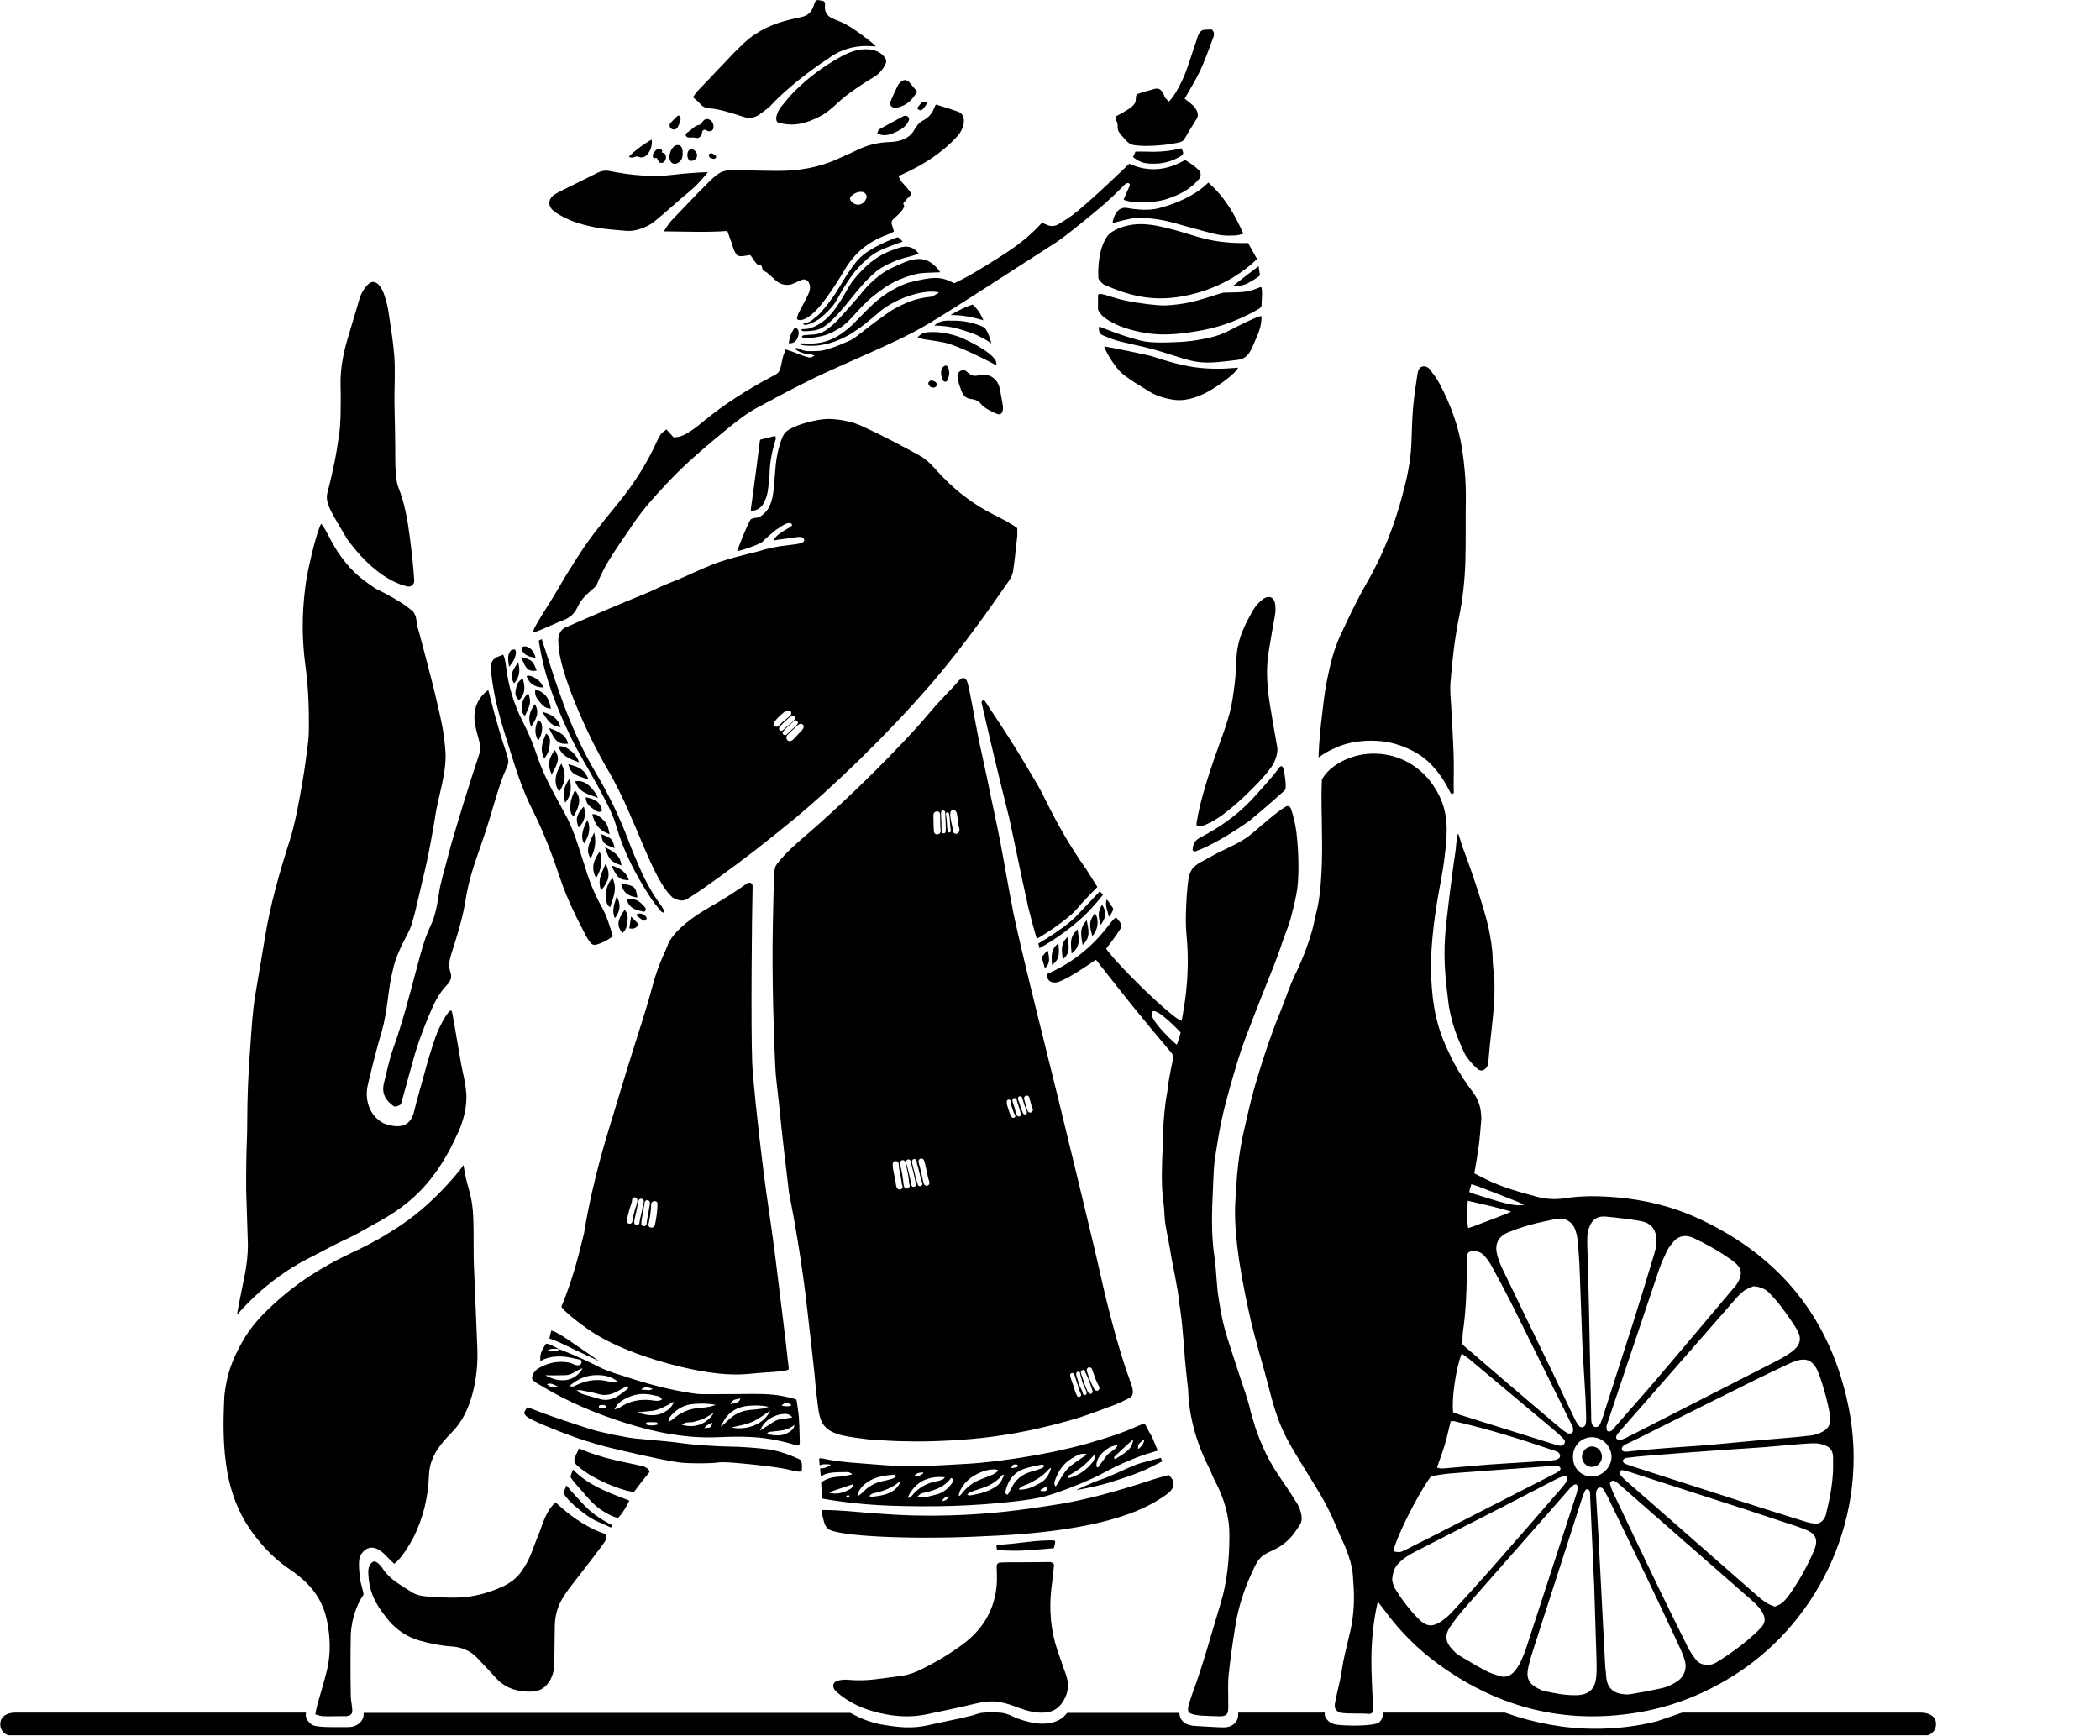 <svg width="3277" height="2709" viewBox="0 0 3277 2709" fill="none" xmlns="http://www.w3.org/2000/svg">
<g clip-path="url(#clip0_572_225)">
<path d="M2150.02 2499.7C2143.42 2527.9 2140.22 2559.3 2140.02 2587.9C2139.82 2613.7 2141.62 2639.7 2142.62 2665.7C2142.62 2668.1 2143.42 2674.7 2136.82 2674.9C2122.02 2673.7 2107.02 2675.1 2092.82 2673.3C2087.22 2672.5 2082.62 2667.7 2082.82 2662.1C2082.82 2659.3 2083.62 2656.7 2084.02 2654.1C2087.02 2638.5 2091.42 2623.1 2093.82 2607.5C2096.62 2587.1 2102.22 2567.1 2106.82 2547.1C2113.02 2520.7 2114.02 2493.9 2111.62 2466.7C2111.02 2460.1 2112.62 2441.1 2092.62 2399.9C2091.02 2397.3 2083.22 2375.3 2070.02 2349.9C2059.22 2328.9 2043.82 2305.7 2034.02 2289.5C2006.62 2244.1 1995.62 2229.7 1977.62 2156.7C1972.62 2136.7 1957.62 2088.5 1948.62 2046.5C1931.42 1967.7 1924.82 1913.5 1928.02 1870.1C1929.82 1835.7 1932.62 1802.3 1940.62 1766.9C1944.42 1750.5 1949.82 1725.7 1956.02 1703.1C1963.42 1675.5 1982.42 1616.1 1996.82 1581.7C2005.82 1560.3 2012.62 1536.9 2023.82 1515.3C2033.22 1495.3 2041.02 1474.9 2047.22 1453.5C2050.62 1441.5 2052.62 1428.9 2056.02 1416.1C2065.22 1371.1 2062.82 1304.9 2062.82 1297.1C2063.02 1274.1 2061.22 1252.3 2062.82 1216.5C2076.82 1191.7 2109.22 1178.9 2133.02 1176.7C2159.42 1174.3 2197.82 1179.9 2229.22 1215.9C2250.82 1243.3 2259.22 1268.7 2257.22 1305.5C2256.22 1327.3 2252.42 1353.5 2248.42 1374.7C2239.02 1424.3 2233.42 1465.9 2232.62 1512.5C2234.62 1548.1 2235.22 1591.7 2261.62 1644.1C2268.82 1660.7 2282.02 1682.1 2289.42 1692.3C2300.02 1706.7 2304.62 1712.7 2307.02 1720.3C2310.42 1727.7 2312.02 1741.1 2311.42 1748.3C2310.22 1762.7 2309.22 1776.7 2307.22 1790.9C2305.22 1804.5 2303.02 1818.1 2300.62 1831.3C2308.02 1835.3 2310.22 1836.1 2316.22 1839.3C2342.42 1852.7 2370.42 1860.3 2398.62 1867.9C2412.62 1871.7 2426.82 1872.3 2441.22 1870.3C2468.02 1865.9 2495.22 1866.5 2522.22 1868.7C2566.22 1872.5 2609.02 1882.7 2649.42 1901.3C2778.22 1960.3 2857.62 2059.3 2885.02 2198.1C2917.82 2363.5 2840.62 2527.3 2710.62 2611.7C2663.02 2642.7 2611.02 2663.7 2554.82 2672.9C2441.62 2691.5 2339.22 2665.5 2246.42 2598.7C2213.42 2574.9 2185.02 2546.7 2160.82 2513.7C2157.82 2510.1 2155.02 2505.7 2150.02 2499.7ZM2469.22 2098.1C2467.42 2050.7 2466.22 2011.5 2464.62 1972.1C2464.02 1959.3 2462.82 1946.7 2461.62 1933.9C2461.02 1928.7 2459.62 1923.3 2457.82 1918.5C2453.22 1906.5 2442.62 1900.5 2430.22 1902.3C2425.02 1903.1 2419.62 1904.1 2414.62 1905.3C2393.82 1909.3 2373.42 1915.3 2353.62 1923.3C2338.22 1929.5 2332.02 1941.5 2336.22 1957.9C2338.02 1965.5 2341.02 1973.1 2344.42 1980.1C2370.02 2033.7 2396.22 2086.9 2422.02 2140.5C2433.82 2164.9 2445.02 2189.5 2456.82 2213.7C2458.82 2218.1 2461.42 2222.1 2464.22 2225.7C2467.02 2229.3 2473.22 2227.5 2474.22 2223.1C2475.02 2220.1 2475.22 2216.7 2475.22 2213.7C2475.02 2203.7 2474.62 2193.5 2474.22 2183.5C2472.22 2152.5 2470.62 2121.3 2469.22 2098.1ZM2664.22 2598.1C2670.02 2598.9 2675.42 2596.5 2680.42 2593.3C2703.02 2579.3 2724.22 2563.5 2743.42 2545.1C2745.22 2543.3 2747.02 2541.3 2748.82 2539.3C2754.42 2533.1 2755.02 2526.3 2751.42 2518.9C2747.02 2510.1 2740.22 2503.5 2733.02 2497.1C2665.22 2437.7 2597.22 2378.5 2529.62 2319.1C2526.62 2316.3 2523.22 2313.7 2519.62 2311.5C2518.42 2310.7 2515.22 2310.9 2514.02 2312.1C2513.02 2312.7 2512.02 2314.9 2512.42 2316.1C2513.62 2320.7 2515.22 2325.1 2517.22 2329.5C2540.82 2379.1 2564.62 2429.1 2588.42 2478.5C2603.02 2508.9 2618.22 2539.5 2633.22 2569.7C2636.82 2576.9 2641.22 2583.5 2646.02 2589.7C2650.22 2595.5 2656.62 2598.7 2664.22 2598.1ZM2769.42 2507.5C2773.42 2505.7 2777.62 2504.5 2780.62 2501.9C2785.02 2498.1 2788.82 2493.7 2792.22 2488.9C2807.02 2468.1 2819.42 2445.9 2829.62 2422.5C2830.82 2419.7 2832.22 2416.7 2833.02 2413.5C2836.02 2402.7 2832.82 2394.9 2822.82 2389.7C2817.22 2386.9 2811.02 2384.9 2805.22 2382.7C2777.62 2373.5 2749.82 2364.3 2722.22 2355.3C2663.22 2336.1 2604.42 2317.1 2545.42 2298.1C2540.82 2296.5 2536.22 2295.3 2531.62 2294.5C2530.42 2294.3 2528.22 2295.3 2527.82 2296.5C2527.02 2297.5 2527.02 2300.1 2527.82 2300.9C2530.42 2304.3 2533.22 2307.3 2536.22 2310.1C2549.82 2322.1 2563.42 2333.9 2577.02 2345.7C2631.22 2393.3 2685.42 2440.9 2739.62 2488.3C2744.82 2492.9 2750.22 2497.3 2755.82 2501.1C2760.02 2504.1 2764.62 2505.5 2769.42 2507.5ZM2501.42 2323.5C2498.82 2320.7 2494.22 2320.9 2492.42 2324.3C2490.62 2327.3 2490.42 2330.7 2490.62 2334.3C2491.82 2354.5 2493.02 2374.5 2494.22 2394.7C2496.02 2427.9 2497.62 2461.5 2499.42 2494.9C2501.22 2530.5 2503.02 2566.3 2505.02 2601.9C2505.22 2604.5 2505.62 2606.7 2505.82 2609.3C2506.02 2612.9 2506.42 2616.7 2506.82 2620.3C2508.62 2632.5 2515.62 2640.7 2527.82 2643.3C2533.02 2644.3 2538.42 2645.1 2543.42 2644.3C2559.62 2641.7 2575.62 2638.7 2591.82 2635.1C2601.62 2633.1 2610.82 2628.7 2619.02 2622.9C2628.42 2615.7 2632.62 2603.5 2629.22 2592.1C2627.22 2584.9 2624.42 2578.1 2621.22 2571.3C2604.62 2535.7 2588.02 2500.1 2571.02 2464.7C2550.02 2421.1 2528.82 2377.9 2507.82 2334.3C2505.42 2330.7 2504.22 2326.9 2501.42 2323.5ZM2736.02 2007.5C2732.62 2009.1 2726.82 2010.9 2722.22 2014.1C2717.02 2017.7 2712.42 2022.5 2708.42 2027.1C2648.02 2096.3 2587.62 2165.5 2527.02 2234.5C2525.22 2236.5 2523.62 2238.5 2522.42 2240.9C2521.82 2242.1 2521.62 2244.5 2522.42 2245.3C2523.62 2246.5 2526.22 2248.1 2527.62 2247.7C2531.62 2246.7 2535.62 2244.9 2539.42 2243.1C2617.82 2203.1 2696.22 2163.1 2774.62 2122.9C2781.22 2119.5 2787.62 2115.7 2793.82 2111.3C2811.42 2099.1 2811.82 2087.7 2803.02 2073.3C2795.62 2061.5 2787.82 2050.3 2779.42 2039.3C2773.82 2031.7 2767.22 2024.5 2760.82 2017.7C2754.62 2011.9 2747.22 2008.1 2736.02 2007.5ZM2455.82 2317.7C2451.22 2320.3 2448.22 2324.9 2444.62 2328.9C2391.62 2389.1 2338.62 2449.3 2285.82 2509.5C2277.42 2518.9 2269.62 2529.3 2262.42 2539.7C2254.02 2552.5 2255.82 2563.1 2266.22 2574.3C2269.62 2577.7 2272.82 2581.3 2277.02 2583.7C2290.62 2591.9 2304.22 2600.1 2318.22 2607.5C2324.62 2611.1 2332.02 2613.1 2339.02 2615.5C2348.82 2618.9 2357.02 2616.1 2363.42 2608.3C2367.02 2603.9 2370.42 2598.9 2372.82 2593.7C2376.42 2586.1 2379.82 2578.1 2382.22 2570.1C2408.42 2489.9 2434.42 2409.7 2460.62 2329.7C2461.62 2326.1 2464.02 2312.9 2455.82 2317.7ZM2860.42 2293.9C2860.42 2285.1 2860.62 2279.3 2860.42 2273.5C2860.22 2265.3 2856.42 2259.1 2848.62 2256.1C2844.22 2254.3 2839.42 2253.1 2834.82 2252.7C2827.42 2252.5 2820.02 2252.9 2812.62 2253.5C2792.62 2255.1 2772.42 2257.1 2752.42 2258.7C2732.42 2260.3 2712.22 2261.3 2692.22 2262.7C2652.02 2265.7 2611.82 2268.5 2571.62 2271.9C2560.02 2272.9 2548.22 2273.9 2536.82 2275.5C2535.22 2275.7 2532.82 2277.9 2532.42 2279.3C2532.22 2280.9 2533.62 2283.3 2535.22 2284.1C2539.02 2285.9 2543.22 2287.1 2547.02 2288.5C2604.82 2307.1 2663.02 2325.9 2721.02 2344.5C2753.82 2355.1 2786.62 2365.3 2819.42 2375.5C2823.42 2376.7 2827.62 2377.5 2831.62 2377.9C2838.82 2378.5 2843.82 2375.1 2847.22 2368.9C2848.82 2366.1 2849.82 2363.1 2850.22 2359.9C2855.82 2337.5 2859.82 2314.3 2860.42 2293.9ZM2509.22 2233.9C2514.42 2235.9 2518.62 2228.7 2521.82 2225.1C2543.02 2200.7 2564.62 2176.7 2585.62 2151.9C2625.62 2105.1 2665.02 2057.9 2704.62 2011.1C2706.42 2009.1 2708.22 2007.3 2709.82 2004.9C2719.82 1989.1 2719.22 1979.3 2704.22 1968.1C2703.02 1967.1 2701.62 1966.3 2700.42 1965.3C2683.02 1953.1 2664.62 1942.5 2645.42 1933.5C2643.62 1932.7 2641.62 1931.7 2639.62 1930.9C2629.02 1927.3 2619.62 1928.9 2612.02 1937.3C2608.22 1941.7 2604.42 1946.3 2601.82 1951.3C2597.22 1960.7 2592.82 1970.5 2589.22 1980.5C2562.42 2059.9 2536.02 2139.1 2509.22 2218.5C2508.22 2221.5 2506.82 2224.7 2506.82 2227.7C2507.02 2230.3 2507.02 2233.1 2509.22 2233.9ZM2538.82 2265.7C2539.62 2265.7 2542.22 2265.1 2545.02 2264.9C2562.42 2263.3 2579.82 2261.5 2597.22 2260.3C2615.62 2258.7 2634.42 2257.7 2652.82 2256.3C2666.62 2255.3 2680.22 2253.9 2694.02 2252.7C2712.42 2251.1 2730.82 2249.3 2749.42 2247.5C2774.82 2245.1 2800.22 2243.5 2825.42 2240.5C2831.62 2239.7 2838.02 2237.7 2843.42 2234.9C2854.42 2229.1 2857.82 2220.9 2855.62 2208.5C2852.22 2188.5 2846.82 2169.1 2840.42 2150.1C2838.82 2145.5 2837.02 2141.1 2835.02 2136.7C2827.82 2123.1 2817.82 2119.1 2803.22 2123.9C2799.22 2125.1 2795.22 2126.7 2791.42 2128.5C2774.82 2136.5 2757.82 2144.3 2741.22 2152.5C2681.82 2181.9 2622.62 2211.7 2563.42 2241.3C2556.22 2244.9 2549.02 2248.3 2541.82 2251.9C2539.02 2253.1 2536.02 2254.5 2533.42 2256.5C2531.82 2257.5 2530.62 2260.1 2530.82 2261.7C2531.22 2265.1 2533.82 2265.9 2538.82 2265.7ZM2172.42 2466.3C2173.42 2469.3 2174.02 2474.5 2176.22 2478.3C2187.02 2495.9 2199.62 2512.7 2214.22 2527.3C2225.22 2538.1 2235.02 2540.7 2251.02 2529.1C2258.02 2524.3 2264.02 2518.1 2269.62 2511.9C2289.42 2490.3 2309.02 2468.9 2328.22 2446.9C2364.62 2405.5 2401.02 2363.9 2437.02 2322.1C2440.02 2318.5 2443.22 2314.7 2445.42 2310.5C2446.22 2309.3 2446.42 2306.7 2444.82 2304.7C2443.62 2303.1 2441.22 2303.1 2440.02 2303.7C2435.62 2305.3 2431.02 2307.1 2427.02 2309.3C2399.02 2323.7 2371.42 2337.9 2343.82 2352.3C2298.42 2375.7 2253.42 2398.7 2208.02 2421.9C2199.02 2426.5 2190.62 2431.7 2183.22 2438.9C2175.82 2446.1 2173.02 2454.7 2172.42 2466.3ZM2507.22 1898.9C2492.62 1897.1 2482.42 1903.5 2478.02 1921.7C2476.82 1927.3 2476.82 1933.3 2476.82 1939.1C2477.62 1970.9 2478.62 2002.9 2479.42 2034.7C2480.62 2093.1 2481.82 2151.5 2483.02 2209.9C2483.02 2212.5 2483.02 2215.3 2483.22 2217.9C2483.82 2223.5 2486.22 2227.3 2489.82 2227.3C2494.22 2227.3 2496.42 2224.3 2497.82 2220.7C2499.62 2216.3 2501.22 2211.7 2502.62 2207.1C2518.02 2159.3 2533.42 2111.3 2548.82 2063.1C2559.82 2028.3 2570.62 1993.1 2581.02 1958.3C2582.82 1952.1 2584.62 1946.1 2584.82 1939.7C2585.62 1923.9 2580.42 1909.5 2560.82 1905.9C2544.02 1902.5 2508.22 1898.9 2507.22 1898.9ZM2487.82 2478.5C2485.42 2425.7 2483.22 2378.7 2481.22 2331.5C2481.22 2329.9 2481.22 2328.1 2480.42 2326.9C2479.82 2325.7 2478.42 2324.1 2477.42 2324.1C2476.22 2323.9 2474.02 2325.1 2473.62 2326.1C2471.62 2330.5 2469.82 2334.9 2468.42 2339.5C2445.42 2410.9 2422.22 2482.7 2399.22 2554.1C2394.62 2568.7 2389.42 2583.3 2385.82 2598.1C2380.42 2619.3 2384.22 2628.5 2406.02 2638.1C2407.02 2638.7 2408.02 2638.9 2409.02 2639.1C2426.22 2642.9 2443.42 2646.3 2460.82 2645.7C2479.42 2645.1 2489.22 2635.9 2490.82 2617.5C2491.62 2609.5 2491.62 2601.7 2491.42 2593.7C2490.22 2553.3 2488.82 2513.1 2487.82 2478.5ZM2282.02 2097.9C2284.42 2100.3 2286.02 2101.9 2288.22 2103.7C2308.02 2120.7 2327.62 2137.5 2347.42 2154.5C2376.02 2179.1 2404.82 2203.5 2433.42 2227.7C2437.42 2231.1 2441.62 2234.3 2446.22 2236.9C2448.02 2237.9 2451.82 2237.5 2453.42 2236.1C2455.02 2234.9 2455.02 2231.3 2454.62 2228.9C2454.42 2226.3 2452.62 2224.1 2451.62 2221.7C2420.82 2159.5 2389.82 2097.3 2358.82 2034.9C2349.02 2015.5 2338.82 1996.3 2328.42 1977.3C2325.42 1971.7 2321.82 1966.5 2317.62 1961.5C2313.62 1956.3 2308.22 1953.1 2301.22 1952.7C2292.42 1952.1 2289.42 1954.5 2289.02 1962.9C2288.82 1965.5 2288.82 1968.3 2288.82 1970.9C2289.02 2007.5 2288.02 2044.1 2282.62 2080.5C2282.02 2086.1 2282.42 2092.1 2282.02 2097.9ZM2232.82 2304.3C2210.82 2334.5 2176.82 2403.5 2174.42 2421.3C2184.22 2422.9 2184.42 2423.1 2192.42 2419.3C2204.62 2413.1 2217.02 2406.7 2229.22 2400.7C2295.22 2366.9 2361.42 2333.1 2427.42 2299.3C2434.02 2295.9 2436.42 2293.1 2434.62 2290.5C2432.02 2286.7 2428.22 2287.5 2424.62 2287.7C2407.62 2288.9 2390.82 2290.5 2373.82 2291.5C2347.42 2293.5 2320.82 2295.1 2294.42 2297.3C2274.42 2298.9 2253.62 2299.5 2232.82 2304.3ZM2281.02 2112.5C2272.02 2134.1 2264.82 2184.7 2267.62 2204.1C2270.42 2205.1 2273.82 2206.7 2277.42 2207.9C2325.82 2223.1 2374.42 2238.3 2423.22 2253.5C2426.22 2254.5 2429.42 2255.3 2432.42 2256.1C2435.82 2256.9 2438.82 2256.3 2440.82 2253.5C2443.22 2250.1 2441.62 2247.3 2439.22 2245.1C2435.22 2241.1 2431.02 2236.9 2426.42 2233.1C2382.82 2196.7 2339.42 2160.1 2295.82 2123.7C2291.62 2119.9 2286.62 2116.9 2281.02 2112.5ZM2263.82 2218.1C2260.42 2231.1 2258.02 2243.3 2254.62 2254.7C2251.02 2266.7 2246.42 2278.5 2242.42 2290.3C2248.22 2293.1 2253.62 2291.5 2258.82 2291.3C2278.82 2289.7 2299.02 2287.7 2319.02 2286.1C2339.42 2284.5 2360.22 2283.5 2381.02 2282.1C2394.82 2281.1 2408.42 2280.3 2422.22 2279.3C2430.42 2278.5 2435.02 2275.7 2434.42 2271.9C2433.62 2265.7 2428.22 2264.9 2423.82 2263.5C2373.62 2246.3 2323.22 2230.7 2271.62 2218.7C2269.62 2217.7 2267.22 2218.1 2263.82 2218.1ZM2290.42 1874.1C2289.82 1887.7 2288.42 1903.1 2291.02 1916.7C2292.82 1916.9 2357.62 1891.9 2358.22 1891.1C2334.82 1883.7 2301.62 1876.9 2290.42 1874.1ZM2378.42 1880.3C2373.02 1877.7 2369.62 1876.3 2366.42 1874.9C2347.02 1867.3 2327.22 1859.5 2307.82 1852.1C2305.82 1851.3 2298.02 1848.7 2296.02 1848.3C2296.02 1848.3 2295.42 1850.1 2294.42 1853.5C2293.42 1856.9 2293.22 1857.3 2292.82 1860.5C2293.62 1861.1 2299.02 1862.9 2300.02 1863.3C2317.62 1868.7 2335.02 1874.5 2352.82 1878.9C2360.02 1879.9 2367.82 1882.5 2378.42 1880.3ZM2484.82 2304.5C2501.02 2304.1 2515.02 2288.9 2514.82 2273.1C2514.02 2256.1 2500.02 2242.9 2483.82 2243.1C2466.82 2243.5 2454.22 2256.7 2454.62 2274.5C2454.42 2291.7 2468.02 2304.9 2484.82 2304.5Z" fill="black"/>
<path d="M1763.02 2154.1C1744.42 2103.9 1725.42 2026.9 1717.42 1990.1C1704.22 1930.9 1659.82 1749.7 1651.82 1716.7C1640.82 1671.1 1587.22 1460.1 1579.22 1413.5C1574.42 1389.7 1568.42 1353.3 1560.62 1312.3C1554.42 1280.5 1546.62 1246.3 1540.02 1213.1C1535.82 1192.5 1531.02 1172.5 1527.22 1153.9C1520.02 1117.9 1515.22 1086.9 1510.42 1067.9C1509.22 1062.9 1506.02 1051.7 1495.42 1063.1C1484.62 1076.5 1470.42 1088.7 1452.02 1110.7C1422.42 1146.1 1385.42 1183.1 1367.02 1201.7C1338.22 1230.5 1307.42 1259.5 1280.22 1283.9C1263.62 1298.9 1247.62 1311.9 1236.02 1322.9C1219.82 1338.1 1211.42 1349.5 1210.42 1351.5C1207.82 1357.7 1207.82 1369.1 1207.42 1382.7C1206.82 1402.1 1206.42 1425.7 1206.02 1443.7C1204.22 1526.3 1208.02 1628.5 1209.82 1665.1C1210.62 1682.7 1213.42 1700.7 1215.22 1718.9C1220.22 1770.7 1226.62 1822.9 1231.22 1861.5C1237.42 1892.3 1252.02 1970.9 1260.42 2049.9C1265.02 2092.3 1270.62 2135.5 1273.42 2170.3C1277.02 2196.5 1276.82 2213.3 1285.82 2224.7C1298.62 2240.9 1324.62 2242.5 1359.82 2247.1C1372.42 2247.5 1388.22 2248.9 1403.22 2249.3C1436.62 2250.3 1469.42 2249.7 1515.62 2245.9C1526.22 2245.1 1540.42 2243.3 1550.02 2242.1C1575.82 2238.5 1598.82 2234.3 1619.82 2229.5C1652.22 2222.1 1681.22 2214.3 1711.02 2203.1C1725.42 2197.5 1743.42 2191.9 1755.02 2185.5C1760.62 2182.5 1765.82 2181.7 1767.42 2175.7C1768.82 2169.3 1766.02 2162.3 1763.02 2154.1ZM1405.62 1856.3C1403.02 1857.3 1400.62 1855.9 1399.42 1853.5C1398.22 1850.9 1398.02 1848.1 1397.62 1845.3C1397.22 1842.3 1396.62 1839.3 1396.02 1836.5C1394.62 1830.3 1393.02 1823.7 1393.02 1817.3C1393.02 1814.7 1394.62 1812.3 1397.22 1812.1C1399.62 1811.9 1402.42 1813.7 1402.42 1816.3C1402.42 1822.5 1404.02 1828.7 1405.22 1834.9C1405.82 1837.9 1406.42 1840.9 1406.82 1843.9C1407.02 1845.1 1407.02 1846.3 1407.22 1847.5C1407.22 1847.7 1407.42 1848.3 1407.42 1848.5C1407.62 1849.1 1407.82 1849.5 1408.02 1850.1C1409.42 1852.5 1408.02 1855.3 1405.62 1856.3ZM1411.02 1852.3C1409.82 1849.5 1409.82 1846.3 1409.42 1843.3C1409.02 1840.1 1408.42 1836.7 1408.02 1833.5C1407.42 1830.5 1407.02 1827.3 1406.22 1824.3C1405.42 1820.9 1404.22 1817.9 1404.42 1814.3C1404.62 1811.9 1407.42 1810.3 1409.42 1810.7C1412.02 1811.1 1413.22 1813.5 1413.02 1815.7C1413.02 1816.7 1413.42 1817.9 1413.82 1818.7C1414.22 1820.3 1414.62 1821.9 1415.02 1823.5C1415.62 1826.5 1416.22 1829.5 1416.82 1832.5C1417.42 1835.5 1417.82 1838.5 1418.22 1841.5C1418.62 1843.9 1418.42 1846.7 1419.22 1848.7C1421.42 1854.5 1413.02 1857.7 1411.02 1852.3ZM1422.02 1849.3C1421.02 1842.9 1419.62 1836.7 1418.22 1830.7C1417.42 1827.7 1416.82 1824.9 1416.02 1821.9C1415.42 1819.1 1414.02 1816.3 1414.02 1813.5C1414.02 1811.5 1415.22 1809.7 1417.22 1809.5C1419.02 1809.3 1421.22 1810.9 1421.22 1812.7C1421.22 1815.3 1422.42 1817.9 1423.02 1820.5C1423.82 1823.5 1424.42 1826.5 1425.22 1829.3C1426.82 1835.7 1428.22 1842.1 1429.22 1848.5C1430.02 1853.3 1422.62 1853.9 1422.02 1849.3ZM1432.42 1849.1C1431.22 1845.9 1430.42 1842.7 1429.42 1839.5C1428.42 1836.3 1427.82 1832.9 1427.02 1829.7C1426.42 1826.9 1425.82 1824.3 1425.02 1821.5C1424.22 1818.7 1423.22 1815.9 1423.22 1812.9C1423.22 1810.9 1424.42 1809.1 1426.42 1808.9C1428.22 1808.7 1430.42 1810.3 1430.42 1812.1C1430.42 1814.7 1431.22 1817.1 1432.02 1819.7C1433.02 1822.5 1433.62 1825.5 1434.22 1828.3C1434.82 1831.3 1435.62 1834.5 1436.42 1837.5C1437.42 1840.5 1438.02 1843.5 1439.22 1846.5C1440.82 1850.9 1434.02 1853.5 1432.42 1849.1ZM1447.62 1850.5C1445.42 1851.3 1442.62 1850.1 1441.82 1847.9C1439.82 1842.3 1439.02 1836.3 1437.62 1830.5C1436.82 1827.5 1436.22 1824.3 1435.42 1821.3C1434.82 1818.5 1433.62 1815.9 1433.22 1813.1C1432.82 1810.7 1435.02 1808.3 1437.22 1808.1C1439.82 1807.9 1441.82 1809.7 1442.22 1812.1C1442.42 1813.1 1443.02 1814.3 1443.22 1815.5C1443.62 1817.1 1444.02 1818.7 1444.42 1820.3C1445.02 1823.1 1445.62 1825.7 1446.22 1828.3C1447.42 1833.7 1448.22 1839.3 1450.22 1844.5C1451.02 1846.9 1449.82 1849.5 1447.62 1850.5ZM1457.42 1297.7C1456.62 1289.3 1456.82 1280.3 1456.62 1271.9C1456.42 1265.3 1466.82 1264.1 1467.02 1270.9C1467.22 1279.5 1467.02 1288.3 1467.82 1296.7C1468.42 1303.3 1458.02 1304.5 1457.42 1297.7ZM1472.82 1300.7C1471.22 1300.9 1469.22 1299.5 1469.22 1297.7C1469.22 1292.9 1469.22 1288.1 1469.02 1283.3C1468.82 1278.3 1468.42 1273.5 1468.42 1268.5C1468.42 1266.7 1469.42 1265.1 1471.42 1264.9C1473.02 1264.7 1475.02 1266.1 1475.02 1267.9C1475.02 1272.9 1475.42 1277.7 1475.62 1282.7C1475.82 1287.5 1475.82 1292.3 1475.82 1297.1C1475.82 1298.9 1474.82 1300.5 1472.82 1300.7ZM1481.42 1299.3C1480.02 1299.5 1479.02 1298.5 1478.82 1297.1C1477.42 1289.5 1477.82 1281.5 1476.62 1273.9C1476.62 1273.7 1476.62 1273.7 1476.62 1273.5C1476.42 1272.5 1476.22 1271.5 1476.02 1270.5C1475.42 1267.7 1479.82 1266.9 1480.82 1269.3C1481.22 1270.3 1481.42 1271.3 1481.42 1272.3C1482.82 1280.3 1482.22 1288.5 1483.82 1296.5C1483.82 1297.9 1482.62 1299.1 1481.42 1299.3ZM1496.62 1297.9C1495.62 1299.9 1493.42 1301.7 1491.02 1301.3C1489.02 1300.9 1487.62 1299.5 1487.02 1297.5C1486.42 1295.7 1486.42 1294.1 1486.42 1292.3C1486.22 1290.7 1485.82 1289.3 1485.42 1287.7C1484.82 1285.5 1484.62 1283.1 1484.02 1280.9C1483.42 1277.1 1482.42 1272.9 1483.02 1269.1C1482.82 1267.3 1483.82 1265.7 1485.22 1264.7C1487.02 1263.7 1488.82 1264.1 1490.42 1265.1C1492.82 1266.7 1493.22 1269.5 1493.62 1272.3C1494.62 1276.9 1494.42 1281.7 1495.22 1286.3C1495.22 1286.9 1495.42 1287.3 1495.42 1287.9C1495.42 1287.9 1495.62 1288.3 1495.62 1288.5C1495.82 1289.3 1496.22 1290.1 1496.42 1290.9C1497.22 1293.1 1497.62 1295.5 1496.62 1297.9ZM1583.22 1744.1C1581.82 1745.1 1579.82 1744.9 1578.82 1743.5C1576.42 1740.1 1575.02 1736.1 1573.82 1732.1C1572.62 1728.1 1570.82 1723.9 1571.02 1719.5C1571.02 1717.9 1572.02 1716.3 1573.82 1716.1C1575.42 1715.9 1577.22 1717.3 1577.22 1718.9C1577.02 1722.7 1578.62 1726.1 1579.62 1729.9C1580.62 1733.3 1581.82 1737.1 1583.82 1739.9C1584.82 1741.1 1584.62 1743.1 1583.22 1744.1ZM1592.02 1741.9C1590.42 1743.1 1588.42 1742.5 1587.22 1741.1C1586.02 1739.7 1585.62 1737.9 1585.22 1736.3C1584.62 1734.1 1583.82 1732.1 1583.42 1729.9C1583.22 1728.7 1583.02 1728.1 1582.62 1727.1C1582.22 1726.1 1581.82 1725.1 1581.62 1724.1C1580.82 1721.9 1580.22 1719.7 1579.82 1717.5C1579.62 1715.5 1581.02 1714.1 1582.82 1713.7C1584.62 1713.5 1586.42 1715.1 1586.62 1716.7C1587.02 1719.9 1589.02 1724.1 1589.82 1727.3C1590.42 1729.3 1591.02 1731.3 1591.62 1733.3C1591.82 1734.1 1592.02 1734.7 1592.22 1735.5C1592.42 1735.9 1592.42 1736.3 1592.62 1736.7C1592.62 1736.9 1592.82 1736.9 1592.82 1737.1C1594.02 1738.7 1593.42 1740.9 1592.02 1741.9ZM1600.62 1739.1C1598.82 1739.9 1596.82 1738.7 1596.22 1737.1C1594.62 1733.5 1593.42 1729.7 1592.02 1725.9C1591.42 1724.1 1590.82 1722.3 1590.42 1720.5C1589.82 1718.5 1588.62 1716.9 1588.42 1714.7C1588.22 1712.7 1589.62 1711.3 1591.42 1710.9C1593.22 1710.7 1595.02 1712.1 1595.22 1713.9C1595.22 1714.1 1595.22 1714.1 1595.22 1714.1C1595.22 1714.3 1595.42 1714.5 1595.42 1714.7C1595.62 1715.1 1595.82 1715.3 1595.82 1715.7C1596.22 1716.5 1596.42 1717.3 1596.62 1718.3C1597.22 1720.1 1597.62 1721.9 1598.22 1723.7C1599.42 1727.3 1600.82 1730.9 1602.22 1734.5C1603.22 1736.3 1602.22 1738.3 1600.62 1739.1ZM1609.02 1736.1C1606.82 1737.1 1604.42 1735.7 1603.62 1733.7C1602.42 1730.7 1601.42 1727.7 1600.62 1724.7C1599.62 1721.3 1598.82 1717.9 1598.02 1714.5C1597.62 1712.1 1599.82 1710.1 1601.82 1709.9C1604.22 1709.5 1606.02 1711.5 1606.42 1713.7C1606.62 1714.5 1606.62 1715.3 1606.82 1716.1C1606.42 1715.1 1606.82 1716.3 1607.02 1716.5C1607.02 1716.9 1607.22 1717.3 1607.42 1717.7C1607.82 1719.1 1608.22 1720.7 1608.62 1722.1C1609.42 1725.1 1610.42 1728.1 1611.62 1730.9C1612.42 1732.9 1611.02 1735.3 1609.02 1736.1ZM1684.82 2180.1C1683.02 2180.9 1681.22 2179.7 1680.42 2178.1C1678.02 2173.3 1676.62 2168.1 1675.02 2162.9C1673.42 2157.7 1671.22 2152.7 1670.02 2147.5C1669.62 2145.7 1670.02 2143.9 1672.02 2143.1C1673.62 2142.5 1676.02 2143.3 1676.42 2145.1C1677.82 2150.3 1679.82 2155.3 1681.42 2160.5C1683.02 2165.7 1684.42 2170.9 1686.82 2175.7C1687.62 2177.5 1686.42 2179.5 1684.82 2180.1ZM1693.02 2177.3C1691.22 2177.5 1689.82 2176.1 1689.62 2174.5C1688.82 2169.5 1685.42 2165.5 1683.82 2160.7C1682.82 2157.9 1682.22 2154.9 1681.22 2151.9C1680.42 2149.3 1679.42 2146.9 1679.42 2144.1C1679.42 2142.5 1680.42 2140.9 1682.22 2140.7C1683.82 2140.5 1685.62 2141.9 1685.62 2143.5C1685.62 2146.1 1686.82 2148.5 1687.42 2151.1C1688.22 2153.9 1688.82 2156.7 1689.82 2159.5C1691.62 2164.5 1694.82 2168.7 1695.62 2173.9C1696.02 2175.7 1694.62 2177.1 1693.02 2177.3ZM1699.42 2174.7C1697.42 2172.9 1696.62 2170.5 1695.62 2168.1C1694.42 2165.3 1693.22 2162.5 1692.22 2159.5C1691.22 2156.5 1690.22 2153.3 1689.22 2150.1C1688.22 2147.3 1687.02 2144.7 1686.62 2141.9C1686.42 2140.1 1688.02 2138.3 1689.62 2138.1C1691.62 2137.9 1693.02 2139.3 1693.42 2141.1C1693.62 2141.7 1693.82 2142.5 1694.02 2143.1C1694.22 2143.5 1694.62 2143.7 1694.82 2144.1C1696.82 2148.3 1698.62 2152.7 1700.22 2157.1C1701.82 2161.5 1703.22 2166.1 1704.82 2170.5C1706.02 2173.9 1702.22 2176.9 1699.42 2174.7ZM1713.02 2170.3C1710.82 2171.3 1708.42 2169.9 1707.42 2167.9C1705.22 2163.3 1702.82 2158.9 1701.02 2154.1C1699.22 2149.5 1697.62 2144.7 1696.02 2139.9C1695.22 2137.7 1696.42 2135.3 1698.42 2134.3C1700.42 2133.3 1703.22 2134.7 1704.02 2136.7C1705.82 2141.3 1707.22 2146.1 1709.02 2150.9C1710.82 2155.7 1713.22 2160.1 1715.42 2164.7C1716.42 2166.9 1715.02 2169.5 1713.02 2170.3Z" fill="black"/>
<path d="M1587.42 824.301C1575.62 815.501 1562.62 809.301 1550.42 803.101C1533.42 794.501 1518.42 785.101 1503.62 773.501C1486.62 760.501 1471.82 745.901 1457.82 730.101C1451.42 723.101 1444.22 716.101 1435.82 711.501C1406.62 695.301 1377.22 679.901 1347.02 665.901C1330.62 658.101 1312.62 654.501 1294.42 653.901C1273.22 653.501 1231.02 665.301 1223.62 677.301C1218.82 684.901 1212.42 705.301 1210.42 726.901C1208.02 752.901 1207.62 775.501 1202.02 787.101C1200.42 792.301 1196.42 798.101 1190.62 803.101C1181.82 810.701 1180.02 806.101 1171.42 810.501C1164.02 823.701 1155.82 845.301 1150.42 859.701C1149.62 861.701 1181.02 851.501 1189.42 845.901C1193.22 842.101 1208.02 828.301 1214.42 824.701C1216.42 823.701 1231.02 811.501 1235.82 818.501C1238.82 822.901 1213.82 829.101 1206.82 843.701C1213.02 842.301 1223.02 841.101 1232.82 839.901C1244.22 838.301 1254.22 835.301 1255.02 843.301C1254.42 849.701 1235.02 849.701 1218.62 852.301C1209.42 853.701 1197.82 856.301 1194.02 857.301C1175.82 863.301 1155.62 866.301 1125.02 876.301C1108.62 881.701 1089.62 890.501 1066.02 901.101C1052.42 907.101 1037.02 912.301 1020.22 920.701C1017.62 921.901 1014.82 923.301 1012.22 924.301C964.225 943.901 928.225 959.101 880.225 980.301C872.425 985.301 870.225 995.901 871.425 1003.5C871.225 1043.9 913.425 1142.5 950.225 1204.5C992.225 1276.7 1016.82 1371.1 1049.22 1400.5C1062.82 1409.1 1071.02 1403.9 1072.22 1403.1C1090.42 1392.1 1102.02 1383.3 1119.22 1371.1C1164.02 1338.9 1195.42 1314.1 1238.22 1279.1C1296.62 1230.9 1381.42 1150.1 1452.22 1068.3C1504.82 1007.5 1548.62 943.501 1574.42 906.501C1577.42 901.901 1580.22 896.301 1581.02 890.701C1583.62 872.701 1585.42 854.901 1587.42 836.901C1587.62 833.301 1587.42 827.901 1587.42 824.301ZM1210.22 1133.9C1207.42 1132.5 1207.22 1129.3 1208.62 1126.7C1210.02 1124.3 1212.22 1122.1 1214.22 1119.9C1216.42 1117.7 1218.62 1115.7 1221.02 1113.7C1224.22 1110.9 1229.22 1106.9 1233.62 1110.1C1234.62 1110.9 1234.82 1112.1 1234.62 1113.1C1234.82 1114.7 1233.82 1116.1 1232.62 1117.3C1231.22 1118.9 1229.42 1120.1 1227.82 1121.5C1226.42 1122.5 1225.02 1123.7 1223.62 1124.9C1221.42 1126.7 1219.22 1128.5 1217.42 1130.7C1215.62 1132.7 1213.22 1135.3 1210.22 1133.9ZM1216.02 1135.5C1216.62 1134.1 1218.02 1132.9 1219.02 1131.9C1220.82 1129.9 1222.62 1128.1 1224.62 1126.3C1228.22 1123.1 1231.62 1119.3 1236.02 1117.3C1237.02 1116.9 1238.02 1117.1 1238.82 1117.7C1239.62 1118.1 1240.42 1118.9 1240.42 1119.9C1240.42 1124.3 1236.02 1126.9 1233.22 1129.5C1233.22 1129.5 1233.22 1129.5 1233.02 1129.7C1233.02 1129.7 1232.82 1129.9 1232.42 1130.1L1232.22 1130.3C1231.82 1130.7 1231.22 1131.1 1230.82 1131.5C1229.82 1132.3 1229.02 1133.1 1228.02 1133.9C1227.02 1134.9 1225.82 1135.7 1224.82 1136.7L1224.62 1136.9C1224.42 1137.1 1224.22 1137.3 1224.02 1137.5C1222.82 1138.9 1221.22 1140.3 1219.42 1140.5C1216.42 1141.1 1215.02 1138.1 1216.02 1135.5ZM1223.02 1146.7C1222.82 1146.5 1222.42 1146.3 1222.22 1146.1C1221.02 1144.9 1220.82 1143.5 1221.82 1142.1C1223.02 1140.5 1224.42 1138.9 1225.82 1137.5C1227.22 1135.9 1228.82 1134.5 1230.42 1133.1C1233.42 1130.5 1236.42 1127.7 1239.22 1125.1C1240.42 1123.9 1241.82 1123.7 1243.22 1124.7C1243.82 1125.1 1244.22 1125.5 1244.62 1126.1C1245.02 1126.7 1245.02 1127.3 1245.02 1127.9V1128.1C1245.02 1128.3 1245.02 1128.3 1245.02 1128.5C1245.02 1128.5 1245.02 1128.5 1245.02 1128.7C1245.02 1128.9 1244.82 1129.3 1244.62 1129.5C1243.82 1131.3 1242.62 1132.5 1241.02 1133.7C1240.82 1133.9 1240.22 1134.3 1240.62 1134.1C1240.22 1134.5 1239.82 1134.9 1239.42 1135.3C1238.42 1136.1 1237.62 1137.1 1236.62 1137.9C1233.22 1140.9 1229.82 1143.9 1226.62 1147.1C1225.62 1147.7 1224.02 1147.3 1223.02 1146.7ZM1253.82 1135.1C1253.82 1135.7 1253.82 1136.5 1253.42 1136.9C1252.62 1138.3 1251.62 1139.7 1250.42 1140.9C1250.02 1141.5 1249.42 1141.9 1249.02 1142.5C1248.62 1142.9 1248.22 1143.3 1247.62 1143.7C1246.42 1144.7 1245.42 1146.1 1244.22 1147.3C1242.02 1149.9 1239.82 1152.3 1237.42 1154.5C1236.22 1155.5 1234.62 1156.5 1232.82 1156.7C1229.22 1157.1 1226.62 1153.7 1227.22 1150.3C1227.62 1147.9 1229.42 1146.1 1231.22 1144.5L1231.42 1144.3C1232.02 1143.7 1231.82 1143.9 1231.42 1144.3C1231.42 1144.3 1231.22 1144.5 1231.22 1144.7C1231.82 1143.9 1232.62 1143.3 1233.22 1142.7C1234.22 1141.7 1235.22 1140.9 1236.22 1139.9C1236.42 1139.7 1236.82 1139.3 1237.02 1139.1C1237.02 1139.1 1237.22 1138.9 1237.42 1138.9C1237.82 1138.5 1238.42 1137.9 1238.82 1137.5C1239.62 1136.7 1240.42 1135.9 1241.22 1135.1C1243.42 1133.1 1245.42 1130.9 1248.22 1129.9C1249.82 1129.3 1251.62 1129.7 1252.82 1130.9C1254.22 1131.9 1254.42 1133.5 1253.82 1135.1Z" fill="black"/>
<path d="M585.425 918.3C621.425 935.9 635.025 946.7 643.225 953.1C645.425 954.9 647.825 958.9 649.025 963.5C650.225 967.9 650.025 973.9 651.025 976.5C651.025 977.9 653.025 982.7 655.225 991.5C661.825 1017.1 675.425 1066.9 681.425 1093.9C688.425 1124.3 693.225 1143.1 695.225 1174.7C697.225 1206.5 682.025 1249.5 678.625 1277.5C675.625 1295.3 669.825 1329.7 663.625 1355.7C656.625 1384.9 647.025 1428.1 645.625 1431.1C642.625 1442.3 641.025 1447.7 636.825 1455.9C625.825 1476.7 616.425 1496.3 613.025 1514.1C605.225 1544.5 605.625 1573.9 595.625 1610.5C588.425 1632.7 573.825 1693.1 573.425 1695.9C569.425 1716.9 576.425 1741.1 598.025 1752.9C623.825 1762.9 639.625 1757.3 645.425 1737.5C650.225 1717.5 658.825 1688.7 664.025 1668.9C667.225 1657.1 672.425 1639.3 679.825 1617.9C683.625 1607.7 686.225 1602.5 690.425 1594.5C705.425 1567.3 705.225 1579.9 705.825 1581.5C712.025 1614.7 713.425 1626.3 719.425 1659.7C722.825 1678.3 726.225 1687.9 727.625 1706.9C729.225 1728.3 722.025 1754.1 712.025 1773.5C701.025 1797.5 690.025 1816.5 675.025 1836.3C651.025 1867.7 626.025 1886.5 595.425 1904.3C573.225 1915.9 559.425 1925.5 538.225 1934.9C522.425 1942.1 496.225 1956.7 480.625 1964.3C413.425 1998.7 372.425 2049.5 369.825 2052.1C370.625 2045.5 378.025 2009.5 381.225 1993.5C384.825 1976.3 387.025 1958.7 386.825 1941.3C386.025 1913.7 385.025 1886.7 384.225 1858.9C384.025 1843.1 384.225 1825.9 384.425 1810.1C384.625 1791.5 385.825 1772.3 385.825 1753.9C385.825 1713.5 387.425 1673.5 390.625 1633.3C392.625 1605.9 394.025 1578.5 398.625 1551.3C403.425 1522.1 408.625 1492.7 413.425 1463.5C421.825 1411.5 436.025 1362.1 452.025 1312.1C461.425 1282.1 466.825 1249.7 472.225 1218.9C475.625 1199.1 478.025 1180.1 480.625 1160.1C481.625 1152.1 482.025 1143.1 482.025 1135.1C482.225 1102.5 481.025 1071.3 476.625 1039.1C471.225 998.3 471.025 960.5 476.025 919.7C478.425 893.7 494.425 827.9 501.225 817.5C502.025 818.3 505.825 823.1 510.225 831.5C519.825 850.3 526.625 862.3 540.425 879.3C555.825 898.1 569.425 907.1 585.425 918.3Z" fill="black"/>
<path d="M1228.82 2118.1C1228.02 2107.3 1215.62 2009.5 1209.62 1959.9C1204.42 1918.1 1197.22 1873.5 1191.82 1831.5C1181.62 1750.3 1174.62 1679.3 1173.82 1659.5C1171.62 1602.9 1173.22 1430.9 1174.42 1383.5C1174.62 1378.1 1169.62 1375.7 1164.82 1379.3C1153.02 1387.9 1135.42 1399.9 1107.62 1415.7C1081.22 1430.7 1055.42 1449.9 1043.42 1471.1C1039.82 1483.1 1028.02 1501.3 1017.62 1541.1C1009.42 1572.7 997.225 1608.5 986.825 1642.1C972.825 1686.7 961.025 1726.7 956.225 1742.3C952.425 1755.9 926.225 1833.1 911.225 1925.5C901.225 1966.9 892.225 2000.1 876.025 2039.5C877.825 2043.5 892.825 2056.9 916.025 2073.5C952.425 2099.7 1009.62 2120.7 1062.62 2133.3C1103.62 2143.1 1139.62 2147.3 1168.42 2144.3C1191.82 2141.9 1205.02 2141.7 1219.82 2140.1C1226.42 2139.3 1229.42 2138.1 1230.82 2137.3C1231.22 2136.1 1229.02 2121.7 1228.82 2118.1ZM978.225 1905.3C979.025 1899.3 980.625 1893.5 982.225 1887.7C983.025 1884.9 983.825 1882.3 984.825 1879.5C985.425 1877.5 986.425 1875.1 986.225 1873.3C986.225 1871.1 987.625 1869.1 990.025 1868.7C992.225 1868.5 994.425 1870.1 994.625 1872.5C994.825 1878.1 992.025 1883.3 990.625 1888.5C989.025 1894.5 987.425 1900.5 986.625 1906.7C985.625 1911.9 977.425 1910.5 978.225 1905.3ZM993.025 1912.1C990.825 1911.7 989.425 1909.5 989.625 1907.3C990.225 1901.7 991.825 1896.3 993.025 1890.7C993.625 1887.9 994.225 1885.1 994.625 1882.3C995.025 1879.5 996.225 1876.9 996.425 1874.3C996.625 1872.1 999.025 1870.5 1001.22 1870.9C1003.62 1871.3 1004.82 1873.5 1004.62 1875.7C1004.42 1878.5 1003.22 1881.1 1002.82 1883.7C1002.22 1886.5 1001.82 1889.3 1001.22 1892.1C1000.02 1897.7 998.425 1903.1 997.825 1908.7C997.625 1910.9 995.225 1912.5 993.025 1912.1ZM1009.02 1910.3C1008.82 1912.5 1006.22 1914.1 1004.22 1913.7C1001.82 1913.3 1000.62 1911.1 1000.82 1908.9C1001.02 1903.5 1002.42 1898.1 1003.22 1892.9C1003.62 1890.1 1004.22 1887.3 1004.62 1884.7C1005.02 1882.5 1005.82 1880.1 1005.82 1877.7C1005.82 1875.5 1007.22 1873.5 1009.62 1873.1C1011.62 1872.9 1014.02 1874.5 1014.22 1876.9C1014.22 1879.9 1013.62 1882.5 1013.02 1885.5C1012.42 1888.3 1012.02 1890.9 1011.62 1893.7C1010.62 1899.1 1009.42 1904.7 1009.02 1910.3ZM1021.82 1912.1C1020.42 1918.3 1010.42 1916.7 1012.02 1910.5C1014.22 1900.5 1016.02 1890.3 1016.02 1879.9C1016.02 1873.5 1026.02 1872.5 1026.02 1878.9C1025.82 1890.1 1024.42 1901.1 1021.82 1912.1Z" fill="black"/>
<path d="M615.225 2440.7C609.625 2435.5 601.825 2427.5 597.225 2423.1C578.425 2407.5 567.425 2419.5 562.825 2426.9C557.625 2435.3 561.625 2460.1 562.025 2464.9C562.625 2470.9 567.825 2486.5 567.225 2488.5C565.825 2492.7 562.625 2493.3 555.425 2512.1C551.025 2523.7 548.425 2536.1 547.425 2549.5C546.825 2582.9 546.825 2614.9 547.425 2647.5C547.425 2652.7 548.825 2658.5 549.225 2663.5C550.225 2670.9 550.625 2676.5 543.225 2677.9C542.225 2678.1 539.225 2678.9 538.225 2678.5C526.025 2678.3 515.625 2679.1 503.425 2678.5C500.425 2678.5 496.225 2676.7 492.025 2675.7C492.625 2671.7 494.225 2664.7 495.025 2661.3C500.225 2642.7 506.225 2623.9 510.625 2604.9C516.425 2579.5 515.425 2554.1 510.025 2528.5C503.825 2499.1 488.825 2477.7 465.225 2458.9C459.825 2454.5 453.825 2450.7 448.225 2446.5C424.825 2430.3 404.625 2407.9 388.825 2384.7C371.225 2358.5 360.425 2329.1 354.825 2298.1C347.625 2257.9 348.225 2218.3 350.225 2177.9C353.625 2146.9 361.225 2124.5 377.225 2095.7C392.425 2067.7 413.825 2046.9 435.225 2028.1C477.225 1990.9 522.625 1967.5 548.225 1955.5C564.025 1948.1 585.625 1937.5 605.425 1925.1C635.825 1906.7 660.625 1887.5 686.625 1860.9C701.225 1845.9 717.025 1828.1 723.225 1818.3C726.025 1835.7 728.025 1843.5 731.825 1856.9C738.425 1879.5 738.625 1897.5 739.025 1920.5C739.225 1939.5 738.825 1958.9 739.625 1977.7C741.225 2019.9 743.225 2060.1 744.825 2102.5C745.825 2127.9 743.625 2152.1 737.025 2176.3C730.825 2198.5 721.625 2218.7 705.425 2235.1C700.625 2239.9 695.425 2245.7 691.025 2250.9C678.425 2266.1 670.225 2281.9 669.425 2301.9C668.225 2337.3 660.225 2370.1 644.225 2401.5C636.825 2414.7 626.625 2431.7 615.225 2440.7Z" fill="black"/>
<path d="M2024.42 2347.1C2012.42 2327.1 1999.82 2310.1 1989.42 2293.7C1977.02 2273.9 1968.82 2255.1 1961.82 2236.3C1957.82 2225.7 1956.02 2217.3 1951.62 2203.3C1947.22 2183.1 1940.22 2165.5 1934.82 2148.5C1925.82 2120.1 1917.02 2095.3 1911.42 2075.1C1905.82 2054.5 1903.62 2038.5 1902.02 2028.7C1898.22 2006.9 1898.42 1984.7 1895.22 1962.7C1889.82 1926.9 1891.02 1890.7 1892.82 1854.9C1893.62 1840.1 1893.62 1823.7 1895.82 1808.9C1898.02 1795.1 1903.02 1757.3 1912.82 1720.9C1922.02 1686.3 1930.22 1658.9 1936.42 1640.1C1943.02 1619.7 1968.62 1555.1 1981.22 1523.7C1991.42 1498.5 1996.22 1485.3 2002.82 1465.5C2006.22 1455.5 2011.62 1443.9 2015.42 1428.1C2018.42 1416.1 2023.62 1397.5 2025.22 1379.1C2027.02 1356.1 2026.42 1327.9 2023.02 1298.9C2021.62 1287.1 2017.62 1270.5 2014.42 1262.1C2013.02 1258.3 2009.82 1256.9 2006.42 1258.9C1992.82 1266.5 1965.02 1291.5 1953.42 1301.1C1933.82 1317.5 1912.82 1323.5 1886.62 1338.5C1877.62 1343.7 1867.02 1348.1 1861.22 1355.3C1855.62 1362.1 1854.42 1371.5 1853.42 1380.9C1852.22 1391.9 1851.42 1402.5 1851.02 1414.3C1850.42 1428.7 1850.02 1443.3 1851.42 1457.5C1855.42 1498.5 1853.62 1538.9 1846.42 1579.1C1845.62 1582.9 1845.22 1588.7 1843.62 1593.3C1840.82 1591.7 1835.62 1589.1 1834.22 1587.7C1795.82 1558.3 1731.42 1491.1 1726.22 1480.5C1729.02 1476.7 1732.02 1472.9 1734.62 1469.5C1739.02 1463.7 1743.62 1457.1 1747.62 1450.9C1750.62 1446.5 1750.22 1441.9 1746.62 1437.9C1744.82 1435.5 1743.42 1433.9 1741.62 1431.9C1738.62 1433.1 1733.02 1440.5 1731.02 1442.7C1705.62 1477.1 1673.42 1502.9 1634.02 1520.1C1633.62 1520.7 1633.42 1521.1 1633.22 1521.7C1634.22 1527.5 1637.02 1533.9 1646.62 1533.5C1659.62 1532.9 1696.62 1506.9 1710.22 1497.9C1712.22 1500.3 1739.82 1535.9 1768.02 1570.9C1788.82 1596.7 1810.02 1622.1 1821.22 1635.1C1825.22 1639.7 1829.02 1643.7 1831.22 1648.9C1831.22 1648.9 1822.62 1688.7 1822.02 1700.7C1818.22 1721.5 1815.62 1743.3 1815.02 1769.9C1814.42 1798.3 1812.42 1819.7 1813.22 1848.1C1813.42 1863.9 1816.82 1881.5 1817.22 1897.3C1817.82 1912.7 1823.42 1934.7 1825.82 1949.7C1830.62 1980.5 1837.42 2005.3 1840.62 2036.1C1844.02 2056.3 1845.82 2080.7 1847.62 2101.1C1849.22 2128.9 1852.62 2154.7 1854.02 2168.7C1855.22 2209.9 1866.82 2251.7 1885.62 2288.7C1889.22 2295.7 1891.82 2303.5 1895.42 2310.3C1909.82 2337.5 1918.62 2365.7 1918.42 2396.7C1918.42 2432.3 1915.22 2468.5 1904.62 2502.9C1890.02 2551.1 1877.22 2598.7 1859.82 2645.7C1857.82 2651.1 1856.22 2656.7 1854.62 2662.3C1852.62 2670.5 1854.22 2674.3 1863.22 2675.9C1866.22 2676.5 1870.02 2677.3 1873.02 2677.5C1883.62 2678.1 1893.22 2678.5 1903.82 2678.7C1914.22 2678.7 1915.22 2674.3 1916.02 2671.9C1917.22 2667.3 1916.62 2659.3 1916.62 2654.9C1916.82 2640.5 1915.82 2627.1 1917.42 2612.9C1920.22 2586.1 1923.82 2561.5 1928.22 2534.9C1932.82 2507.3 1941.02 2482.1 1952.62 2456.5C1959.82 2440.9 1963.42 2430.7 1977.62 2423.7C1979.62 2422.9 1985.22 2419.9 1987.22 2419.1C2006.22 2410.3 2017.22 2397.9 2028.02 2380.3C2036.02 2369.5 2026.82 2351.1 2024.42 2347.1ZM1836.22 1630.5C1821.42 1617.9 1791.62 1587.7 1797.82 1579.3C1804.22 1570.5 1842.42 1611.5 1842.42 1611.5C1841.82 1613.1 1838.22 1627.5 1836.22 1630.5Z" fill="black"/>
<path d="M2169.83 1159.1C2141.63 1153.1 2106.42 1155.9 2082.02 1168.1C2074.82 1171.1 2065.43 1176.1 2057.63 1182.3C2057.43 1178.3 2059.22 1146.5 2061.22 1131.5C2064.02 1108.1 2066.23 1084.3 2070.83 1061.3C2075.63 1037.5 2081.22 1014.1 2091.42 992.1C2104.22 964.5 2117.22 936.9 2132.42 910.5C2157.82 866.9 2175.63 820.7 2188.63 772.1C2195.63 746.3 2201.22 719.9 2202.42 693.1C2203.22 673.1 2203.42 654.1 2205.22 634.5C2206.82 617.3 2209.42 600.3 2212.02 583.3C2212.62 579.3 2214.03 573.9 2218.83 572.3C2224.03 570.7 2228.62 573.1 2231.42 576.9C2236.82 584.1 2242.42 591.1 2246.42 598.9C2263.42 631.1 2276.03 664.9 2281.63 701.3C2285.43 726.5 2287.62 751.3 2287.42 776.7C2286.82 810.3 2287.63 844.1 2286.63 877.7C2285.63 906.1 2282.62 934.5 2277.02 962.1C2270.02 996.1 2266.22 1030.5 2263.42 1065.1C2262.42 1078.1 2263.83 1090.9 2264.63 1103.9C2265.83 1127.5 2267.42 1151.3 2268.22 1174.7C2268.82 1192.1 2268.62 1208.3 2268.42 1225.7C2268.42 1227.3 2268.43 1231.5 2268.63 1236.1C2268.63 1239.9 2264.82 1240.1 2263.02 1236.7C2256.02 1222.3 2242.83 1198.7 2219.83 1181.3C2206.43 1171.7 2189.23 1163.7 2169.83 1159.1Z" fill="black"/>
<path d="M1245.82 499.302C1244.22 498.902 1243.42 497.502 1243.82 495.902C1244.42 493.302 1245.02 490.902 1246.22 488.502C1250.82 479.102 1256.22 469.902 1260.82 460.302C1263.62 454.702 1265.42 448.502 1262.62 441.902C1260.82 437.502 1256.02 434.902 1251.42 436.702C1247.02 438.302 1243.22 440.302 1239.22 442.102C1229.82 446.702 1218.42 444.902 1210.82 437.902C1205.62 433.302 1202.62 430.302 1197.22 425.702C1196.22 424.702 1192.02 423.102 1191.02 422.302C1189.02 420.502 1189.82 416.102 1187.62 414.302C1186.02 413.102 1183.02 413.502 1181.42 412.302C1177.62 408.702 1174.82 402.902 1170.82 398.102C1168.02 398.302 1165.22 398.902 1162.22 399.302C1152.02 400.902 1149.62 399.702 1145.62 390.702C1143.82 386.302 1142.42 381.302 1140.82 376.702C1139.22 371.902 1137.02 366.102 1135.02 360.502C1102.82 362.902 1069.22 361.302 1036.02 361.102C1038.02 357.502 1044.42 347.702 1047.42 344.702C1066.82 324.502 1086.22 303.702 1106.22 283.902C1124.22 266.302 1128.62 265.102 1153.82 265.502C1173.02 266.102 1192.42 266.702 1211.62 266.702C1246.02 266.902 1277.02 261.902 1308.42 247.502C1318.22 243.102 1329.22 238.302 1338.82 233.702C1354.22 226.102 1370.62 222.302 1387.82 221.702C1393.62 221.502 1399.22 220.902 1404.62 219.302C1414.02 216.502 1421.62 211.702 1426.62 202.902C1430.22 197.102 1433.62 191.502 1440.02 188.302C1448.42 183.902 1454.62 177.502 1457.82 168.502C1458.42 166.902 1459.62 164.502 1460.42 163.102C1471.62 166.502 1483.62 170.302 1494.62 174.102C1503.02 176.902 1505.42 184.902 1503.62 193.902C1502.02 200.902 1498.82 207.302 1494.22 212.302C1487.82 219.302 1481.22 225.702 1474.02 231.702C1455.62 247.102 1435.42 259.302 1413.62 269.502C1409.82 271.302 1406.42 272.902 1402.22 274.902C1404.62 282.902 1410.82 287.702 1415.42 293.302C1422.82 302.702 1424.02 302.502 1416.02 309.502C1415.02 311.502 1408.42 317.502 1409.62 318.502C1415.02 323.702 1400.62 336.102 1394.02 341.902C1391.62 343.902 1391.02 346.702 1391.42 349.502C1392.42 353.102 1394.02 357.102 1395.02 361.302C1391.62 362.902 1387.62 365.302 1384.22 366.502C1355.62 376.702 1334.22 394.302 1318.62 420.102C1308.82 436.902 1300.02 450.302 1292.42 460.702C1265.82 499.102 1251.22 500.502 1245.82 499.302ZM1339.82 319.502C1346.02 318.702 1349.42 315.102 1351.82 309.902C1353.82 305.302 1350.22 299.702 1344.82 299.502C1338.62 299.102 1333.22 301.502 1328.62 305.702C1326.22 307.702 1326.02 310.302 1327.42 313.102C1330.42 317.102 1334.62 319.502 1339.82 319.502Z" fill="black"/>
<path d="M1279.82 538.703C1270.62 540.303 1247.62 540.103 1248.22 536.503C1249.02 535.303 1259.02 536.303 1261.42 536.303C1289.02 536.503 1307.42 527.303 1328.22 508.703C1337.22 499.703 1347.02 489.903 1356.02 480.703C1374.02 462.703 1393.62 449.703 1417.62 441.103C1458.02 431.103 1468.42 431.303 1489.02 442.103C1513.82 430.503 1538.02 414.903 1561.82 399.903C1585.22 385.103 1607.22 368.703 1625.82 347.703C1628.22 348.703 1630.22 349.303 1632.02 350.103C1639.22 354.103 1646.42 353.503 1653.02 349.103C1659.62 345.103 1666.62 340.703 1673.02 336.103C1700.22 315.703 1757.22 260.103 1762.22 255.503C1792.22 269.303 1821.42 265.903 1849.22 249.703C1858.02 254.903 1863.82 258.903 1871.22 265.903C1874.62 269.103 1874.02 276.103 1871.02 279.503C1856.82 295.903 1842.22 303.503 1818.02 311.503C1793.62 317.903 1766.42 316.903 1753.22 311.903C1756.42 303.903 1759.62 297.303 1762.82 290.103C1763.62 288.503 1762.82 286.503 1761.22 285.903C1759.82 285.303 1758.42 285.903 1757.42 286.503C1756.42 287.103 1755.22 287.903 1754.42 288.703C1728.22 316.103 1700.02 338.103 1670.42 361.703C1663.02 367.503 1655.22 373.503 1647.42 378.703C1603.42 407.103 1559.02 435.503 1515.02 463.903C1494.02 477.303 1473.02 490.703 1451.82 503.503C1418.62 523.503 1383.22 539.103 1347.82 554.903C1322.22 566.503 1296.42 577.503 1271.02 589.703C1241.02 604.303 1211.62 620.103 1182.22 635.903C1165.82 644.703 1151.22 656.103 1136.62 667.903C1103.42 695.103 1070.22 722.703 1040.82 754.303C1021.62 774.703 1002.62 795.703 987.025 819.103C967.825 848.303 946.025 875.903 932.825 908.703C931.625 912.103 929.425 915.703 926.625 917.903C915.025 927.903 907.425 934.303 901.025 947.903C896.425 957.703 889.825 963.703 879.825 967.703C867.625 972.303 855.425 978.303 843.225 983.303C839.825 984.503 836.625 985.703 831.225 987.703C832.825 983.303 833.225 981.103 834.625 978.903C847.225 956.103 859.225 939.303 872.225 916.703C883.025 897.703 894.825 879.503 906.625 861.103C913.225 850.903 920.425 840.903 927.825 831.303C939.625 816.103 951.425 801.303 963.625 786.503C988.025 756.703 1008.62 725.103 1024.62 689.903C1026.62 685.503 1028.62 681.103 1031.62 677.303C1033.62 674.503 1037.02 672.703 1040.02 670.303C1044.02 674.903 1047.62 678.703 1051.02 682.503C1061.82 682.703 1070.02 677.903 1077.82 672.703C1085.02 668.103 1091.62 662.703 1098.02 657.303C1130.62 630.703 1165.82 608.103 1203.02 588.503C1205.42 587.303 1207.62 585.903 1210.02 584.703C1215.62 581.903 1217.42 577.303 1218.62 571.303C1219.82 566.103 1220.62 562.103 1221.82 556.903C1222.82 552.903 1224.62 550.103 1226.02 545.303C1232.42 547.303 1241.62 550.703 1249.42 553.703C1255.82 556.103 1261.02 558.303 1265.02 557.903C1267.22 557.703 1268.42 556.103 1270.42 555.503C1271.82 554.903 1266.82 553.103 1264.22 553.103C1252.62 552.903 1239.42 545.503 1241.22 543.703C1241.82 543.103 1243.22 542.903 1244.82 543.503C1247.22 544.303 1250.82 546.303 1256.22 547.503C1260.22 548.503 1268.42 547.903 1273.62 547.903C1281.42 547.903 1286.82 546.303 1293.02 544.503C1303.42 541.503 1313.62 536.903 1326.82 531.303C1335.22 527.703 1358.02 506.503 1392.22 483.903C1412.42 472.303 1430.02 465.103 1453.22 463.103C1464.82 457.903 1464.62 456.703 1465.22 456.303C1441.42 450.703 1394.22 465.903 1367.82 490.703C1361.42 496.103 1355.02 501.303 1348.62 506.503C1344.62 509.903 1329.42 520.103 1326.02 522.103C1304.82 534.103 1289.82 537.103 1279.82 538.703Z" fill="black"/>
<path d="M582.425 2437.3C587.825 2435.3 595.025 2444.5 598.225 2449.7C609.225 2465.5 625.825 2474.1 641.225 2484.1C649.425 2489.5 657.825 2491.1 667.025 2491.7C686.025 2492.7 705.025 2494.5 724.225 2492.7C745.025 2490.9 764.225 2485.1 783.225 2476.7C795.225 2471.3 805.825 2463.7 813.425 2452.9C828.225 2432.7 831.425 2415.9 841.225 2392.9C845.625 2382.9 851.025 2358.5 867.025 2344.7C868.825 2346.3 901.825 2379.5 942.225 2393.3C944.425 2394.1 946.025 2395.9 946.225 2398.3C946.425 2401.7 945.025 2404.1 943.025 2407.3C936.825 2416.3 902.225 2461.3 890.025 2476.7C886.425 2481.1 883.425 2485.9 880.225 2490.7C871.025 2504.3 866.225 2519.9 865.825 2536.1C865.625 2555.9 865.025 2575.9 865.025 2595.7C865.025 2604.9 863.025 2614.1 858.425 2622.3C851.825 2633.5 842.825 2639.7 830.625 2640.1C810.625 2641.1 791.425 2636.1 777.025 2622.1C772.425 2617.7 768.625 2612.9 764.225 2608.3C757.625 2601.1 750.825 2594.3 744.425 2587.3C734.225 2576.5 720.225 2570.7 705.425 2569.7C688.225 2568.7 671.625 2565.3 654.625 2560.5C635.825 2555.1 618.625 2543.9 606.225 2528.7C592.825 2512.3 581.025 2495.5 577.025 2474.5C575.425 2467.1 574.825 2459.1 574.625 2451.7C575.025 2446.5 577.025 2440.1 582.425 2437.3Z" fill="black"/>
<path d="M520.425 805.099C514.625 794.299 507.625 781.099 510.825 769.699C519.625 735.099 524.625 711.899 529.425 676.499C530.625 667.699 531.225 658.899 531.425 649.899C531.625 633.699 532.025 617.299 531.425 601.299C530.825 574.499 536.225 548.299 544.225 522.699C548.625 508.699 552.425 494.499 556.825 480.699C558.825 473.699 560.625 466.699 563.425 459.699C565.825 454.499 569.025 449.499 572.825 445.299C580.025 437.299 587.625 438.699 593.625 447.899C596.225 451.899 598.425 456.099 599.825 460.699C602.425 469.099 605.025 477.899 606.225 486.499C609.625 509.299 613.425 532.099 615.225 554.899C617.225 581.099 615.025 606.299 615.625 632.299C616.225 663.899 616.825 683.699 616.825 715.099C616.825 726.699 617.225 749.699 621.625 760.499C631.425 785.099 636.225 812.099 639.425 837.899C642.225 858.499 645.625 889.699 646.425 906.299C646.625 912.099 641.225 916.699 635.625 915.299C618.425 911.299 581.825 896.699 541.425 840.899C538.625 836.499 521.425 806.899 520.425 805.099Z" fill="black"/>
<path d="M1663.62 2614.5C1659.02 2601.3 1654.42 2588.3 1649.82 2574.9C1639.62 2544.3 1637.02 2512.9 1640.42 2481.1C1642.02 2468.1 1643.62 2455.1 1644.82 2442.1C1644.22 2441.1 1643.82 2440.5 1643.22 2439.5C1642.02 2439.1 1641.02 2438.5 1639.62 2438.1C1639.42 2438.1 1639.02 2438.1 1638.82 2437.9C1622.42 2437.9 1606.22 2438.3 1589.82 2438.3C1582.62 2438.3 1566.82 2438.1 1559.42 2438.9C1557.02 2439.1 1555.02 2442.1 1555.22 2444.5C1555.22 2445.1 1556.22 2464.1 1555.42 2472.9C1552.42 2509.9 1535.82 2540.1 1506.02 2563.5C1485.22 2579.5 1462.42 2593.1 1438.82 2604.9C1428.82 2609.9 1418.42 2613.9 1407.22 2615.5C1393.02 2617.3 1378.62 2619.5 1364.62 2621.1C1351.02 2622.7 1337.22 2622.9 1323.42 2621.7C1318.42 2621.1 1313.02 2621.7 1307.82 2622.9C1300.22 2624.7 1298.02 2631.7 1302.62 2637.5C1305.22 2640.5 1308.42 2643.3 1311.82 2645.9C1333.02 2662.3 1357.62 2671.3 1384.22 2675.9C1404.42 2679.5 1424.42 2679.9 1444.42 2675.9C1469.62 2670.5 1495.22 2665.5 1520.42 2659.3C1534.02 2655.9 1547.22 2654.1 1561.22 2656.7C1571.22 2658.5 1580.42 2661.9 1589.82 2665.5C1602.62 2670.3 1616.02 2673.7 1630.02 2672.9C1641.22 2672.1 1650.22 2667.7 1656.82 2658.5C1666.62 2645.3 1669.02 2630.3 1663.62 2614.5Z" fill="black"/>
<path d="M1818.02 2334.1C1797.22 2347.9 1740.22 2389.7 1537.82 2397.5C1441.62 2402.7 1321.62 2399.3 1295.22 2387.9C1290.02 2385.5 1286.82 2379.9 1285.62 2374.3C1283.82 2366.5 1282.82 2365.9 1282.62 2356.7C1283.62 2356.7 1297.22 2356.5 1318.02 2358.1C1344.22 2360.1 1382.22 2363.9 1422.42 2365.1C1533.22 2368.1 1612.82 2353.3 1637.82 2349.9C1683.42 2343.5 1730.22 2330.9 1775.02 2316.9C1791.42 2311.7 1806.62 2306.3 1823.82 2302.1C1823.42 2302.5 1844.42 2316.9 1818.02 2334.1Z" fill="black"/>
<path d="M761.825 1076.9C762.425 1078.1 766.625 1095.7 772.425 1116.9C775.225 1127.5 778.825 1138.5 781.825 1149.3C786.025 1164.1 791.825 1177.3 793.225 1186.9C794.225 1193.5 786.825 1206.1 786.225 1208.1C781.025 1221.5 775.825 1238.1 769.425 1259.7C761.825 1286.1 753.025 1312.5 743.825 1338.3C736.425 1359.3 730.425 1380.9 726.825 1402.9C723.025 1427.7 716.025 1451.5 708.625 1475.3C707.025 1480.5 705.225 1485.3 703.825 1490.5C701.225 1499.3 699.425 1507.9 702.825 1517.1C705.625 1524.7 703.425 1531.1 697.425 1537.3C686.625 1548.5 679.225 1561.9 673.025 1576.3C662.025 1601.7 652.225 1627.5 644.825 1654.1C638.425 1677.1 632.225 1700.3 625.825 1722.9C625.225 1724.9 616.825 1728.1 614.825 1726.7C601.825 1717.9 595.025 1706.3 599.225 1690.1C603.625 1672.7 607.225 1654.7 613.025 1637.9C627.825 1596.9 638.625 1554.9 649.825 1512.9C656.025 1489.9 661.625 1466.5 671.825 1445.1C679.025 1429.9 682.025 1413.9 684.425 1397.7C687.225 1377.3 693.825 1357.5 698.825 1337.5C700.825 1329.3 703.225 1321.1 705.425 1312.9C711.625 1292.7 717.425 1272.1 723.825 1251.9C731.425 1227.1 739.425 1202.5 747.625 1177.7C750.425 1168.9 749.225 1161.3 746.825 1152.9C744.025 1143.1 741.425 1133.5 740.425 1123.5C739.225 1105.3 745.625 1089.1 761.825 1076.9Z" fill="black"/>
<path d="M1788.02 2224.7C1787.22 2222.9 1785.02 2221.9 1783.22 2222.5C1777.42 2224.5 1765.82 2230.3 1752.02 2235.3C1733.42 2242.3 1711.02 2248.9 1696.62 2253.1C1662.22 2262.5 1628.82 2269.5 1593.82 2274.9C1572.22 2278.3 1550.82 2281.1 1529.22 2283.1C1511.22 2284.9 1493.22 2285.3 1475.42 2286.5C1441.02 2288.7 1406.22 2289.1 1372.02 2286.1C1342.02 2283.5 1312.02 2282.7 1282.62 2276.1C1280.82 2275.7 1279.22 2275.9 1278.42 2276.7C1278.22 2276.9 1278.22 2277.1 1278.22 2277.3C1278.42 2280.1 1278.62 2283.1 1279.02 2286.1C1279.02 2286.7 1279.82 2287.1 1280.22 2286.7C1284.42 2284.7 1289.22 2285.3 1295.02 2285.7C1296.02 2285.7 1296.22 2286.9 1295.42 2287.3C1288.22 2290.9 1286.02 2291.7 1280.62 2291.7C1280.02 2291.7 1279.62 2292.1 1279.82 2292.7C1280.22 2296.5 1280.62 2300.3 1280.82 2303.9C1280.82 2304.1 1280.82 2304.3 1280.82 2304.5C1284.42 2302.1 1288.22 2300.3 1292.82 2299.3C1302.62 2297.3 1312.82 2297.7 1322.82 2297.5C1324.22 2297.3 1325.62 2298.3 1328.82 2299.9C1329.62 2300.3 1329.42 2301.3 1328.62 2301.5C1319.82 2303.1 1313.42 2304.5 1306.82 2304.9C1297.22 2305.5 1288.82 2308.3 1281.82 2313.5C1281.62 2313.7 1281.42 2313.9 1281.42 2314.3C1281.62 2321.9 1282.82 2330.7 1283.42 2338.3C1283.42 2338.7 1283.82 2339.1 1284.22 2339.1C1318.82 2345.1 1352.02 2348.5 1387.22 2349.9C1452.22 2352.3 1518.22 2350.9 1583.22 2343.3C1600.42 2341.3 1617.82 2339.1 1634.62 2334.3C1652.82 2328.7 1670.62 2322.1 1688.02 2314.7C1698.42 2310.3 1709.42 2305.5 1719.42 2300.1C1733.82 2292.5 1747.62 2285.3 1762.62 2279.3C1774.22 2274.5 1785.22 2270.1 1797.42 2266.9C1799.62 2266.3 1802.62 2264.9 1805.62 2264.5C1806.22 2264.5 1806.42 2263.9 1806.22 2263.3C1803.42 2256.9 1800.82 2249.1 1797.22 2241.7C1793.82 2236.1 1790.42 2230.1 1788.02 2224.7ZM1587.02 2285.9C1587.82 2286.1 1588.22 2287.1 1589.02 2287.7C1588.22 2288.5 1587.82 2289.5 1587.02 2289.7C1584.82 2290.5 1582.82 2290.7 1579.42 2291.3C1578.82 2291.5 1578.22 2290.7 1578.42 2290.1C1580.42 2284.7 1583.62 2285.5 1587.02 2285.9ZM1440.42 2299.7C1434.82 2303.5 1433.82 2303.9 1428.22 2303.9C1427.42 2303.9 1427.02 2302.9 1427.62 2302.5C1430.82 2299.1 1434.82 2298.1 1440.02 2298.1C1440.82 2298.1 1441.22 2299.3 1440.42 2299.7ZM1322.22 2337.7C1321.62 2337.1 1321.22 2336.5 1320.82 2336.1C1320.42 2335.7 1320.42 2335.1 1321.02 2334.7C1321.82 2334.1 1322.62 2333.7 1323.42 2333.7C1324.22 2333.5 1325.02 2334.5 1325.82 2334.9C1325.22 2335.9 1324.42 2336.7 1323.42 2337.7C1323.02 2338.1 1322.62 2337.9 1322.22 2337.7ZM1324.22 2325.3C1314.02 2330.5 1305.42 2332.3 1295.02 2330.1C1294.22 2329.9 1294.02 2328.7 1295.02 2328.5C1307.22 2324.5 1319.02 2320.5 1330.42 2316.7C1331.22 2316.5 1331.82 2317.1 1331.42 2317.9C1329.22 2322.7 1328.82 2322.9 1324.22 2325.3ZM1340.62 2333.9C1340.02 2334.3 1339.02 2333.9 1339.22 2333.1C1339.82 2329.9 1339.82 2328.1 1340.62 2326.9C1344.62 2319.9 1350.42 2314.7 1357.62 2310.7C1369.62 2304.1 1383.02 2302.5 1396.22 2301.5C1396.62 2301.5 1397.02 2301.7 1397.02 2301.9C1397.42 2302.7 1397.42 2303.5 1397.82 2304.1C1398.02 2304.5 1397.82 2304.9 1397.42 2305.1C1395.62 2306.3 1393.82 2307.7 1391.62 2308.1C1386.42 2309.7 1381.42 2310.9 1376.22 2311.9C1365.22 2314.5 1355.82 2319.5 1347.82 2327.7C1346.02 2329.5 1344.02 2331.1 1340.62 2333.9ZM1358.42 2336.3C1358.02 2336.3 1357.62 2336.1 1357.62 2335.9C1356.42 2333.5 1358.82 2332.7 1360.22 2331.7C1361.02 2331.1 1362.02 2330.9 1363.02 2330.7C1377.42 2327.5 1391.62 2322.7 1403.42 2312.7C1404.22 2312.1 1405.22 2312.9 1404.82 2313.7C1397.22 2328.3 1385.82 2333.7 1358.42 2336.3ZM1422.22 2335.3C1421.42 2336.1 1420.22 2336.5 1418.02 2337.7C1417.22 2338.1 1416.42 2337.3 1416.82 2336.5C1428.02 2313.1 1447.42 2303.1 1474.42 2305.5C1473.22 2307.1 1472.42 2308.3 1471.42 2308.9H1471.22C1468.22 2310.1 1465.02 2311.3 1462.22 2311.7C1446.02 2314.5 1432.62 2322.3 1422.22 2335.3ZM1470.02 2342.9C1471.82 2338.1 1475.22 2336.5 1480.62 2334.9C1478.62 2340.9 1475.02 2342.1 1470.02 2342.9ZM1485.82 2314.5C1485.82 2314.7 1485.82 2314.7 1485.82 2314.5C1479.62 2323.5 1471.42 2330.1 1460.62 2332.7C1452.02 2334.5 1443.62 2338.1 1432.62 2336.9C1431.82 2336.9 1431.62 2335.9 1432.22 2335.3C1434.02 2333.5 1435.02 2332.5 1436.22 2331.7C1437.42 2330.9 1439.02 2330.5 1440.62 2330.1C1457.02 2326.3 1472.82 2321.9 1483.82 2307.1C1484.02 2306.7 1484.62 2306.7 1485.02 2306.9C1485.62 2307.5 1486.22 2307.9 1486.82 2308.5C1487.02 2308.7 1487.22 2309.1 1487.22 2309.3C1487.02 2311.3 1486.82 2312.9 1485.82 2314.5ZM1501.42 2330.5C1500.22 2331.9 1499.02 2333.3 1497.62 2334.5C1497.02 2335.1 1496.02 2334.5 1496.22 2333.7C1497.02 2325.5 1504.22 2315.5 1511.62 2309.1C1518.82 2302.9 1536.82 2291.9 1554.62 2293.5C1556.82 2293.7 1558.22 2295.3 1557.42 2295.9C1554.62 2298.3 1550.82 2300.7 1549.02 2301.5C1543.22 2304.1 1537.22 2306.1 1531.42 2308.5C1519.62 2312.9 1509.42 2319.9 1501.42 2330.5ZM1564.82 2306.3C1564.62 2306.3 1564.62 2306.5 1564.62 2306.7C1561.62 2315.9 1554.02 2320.9 1546.02 2324.7C1535.42 2329.9 1524.22 2332.3 1513.02 2334.1H1512.82C1512.02 2334.1 1511.02 2333.3 1509.22 2332.5C1511.02 2331.3 1512.22 2329.5 1513.82 2328.9C1519.22 2326.9 1524.62 2325.1 1530.22 2323.3C1542.22 2319.5 1553.62 2313.9 1562.22 2304.1C1563.22 2303.1 1565.02 2301.3 1565.62 2301.5C1567.22 2303.1 1566.22 2304.9 1564.82 2306.3ZM1578.22 2322.7C1576.62 2326.1 1574.42 2329.5 1572.82 2332.3C1572.62 2332.7 1572.22 2332.9 1571.82 2332.7C1568.62 2331.7 1568.82 2329.3 1569.02 2327.7C1572.82 2310.5 1582.02 2297.7 1599.22 2292.1C1607.62 2289.3 1616.62 2287.7 1625.42 2285.9C1626.42 2285.7 1627.62 2286.3 1629.42 2287.1C1630.02 2287.3 1630.22 2288.3 1629.62 2288.7C1627.42 2290.3 1625.82 2291.7 1623.82 2292.3C1618.42 2294.3 1612.82 2295.7 1607.22 2297.5C1593.82 2301.7 1584.22 2309.9 1578.22 2322.7ZM1624.02 2325.1C1626.82 2323.5 1629.82 2321.7 1632.62 2320.1C1633.22 2319.7 1634.02 2320.1 1634.02 2320.9C1633.82 2327.1 1632.42 2328.1 1624.42 2326.9C1623.62 2326.7 1623.42 2325.5 1624.02 2325.1ZM1622.22 2315.1C1612.82 2320.3 1603.22 2325.1 1591.02 2324.9C1590.22 2324.9 1589.82 2323.9 1590.42 2323.3C1595.82 2318.1 1602.42 2317.3 1607.62 2314.5C1613.42 2311.1 1619.62 2308.1 1625.02 2303.9C1629.62 2300.7 1633.62 2296.3 1638.42 2291.5C1639.02 2290.9 1640.22 2291.5 1639.82 2292.3C1636.22 2303.7 1631.22 2310.3 1622.22 2315.1ZM1648.22 2305.7C1653.42 2293.1 1661.02 2282.7 1673.02 2275.9C1679.22 2272.5 1685.22 2267.7 1694.62 2269.1C1695.42 2269.3 1695.62 2270.3 1695.02 2270.7C1684.62 2278.3 1674.42 2283.9 1666.62 2291.7C1659.22 2299.3 1654.22 2309.5 1648.02 2319.1C1647.62 2319.7 1646.82 2319.7 1646.42 2319.1C1643.82 2314.1 1646.62 2309.9 1648.22 2305.7ZM1704.62 2282.7C1700.02 2287.9 1695.42 2292.9 1689.82 2296.7C1683.02 2301.3 1675.82 2305.3 1667.82 2306.7C1667.42 2306.7 1667.02 2306.5 1666.82 2306.3C1666.62 2305.7 1666.42 2305.1 1666.22 2304.5C1666.02 2304.1 1666.22 2303.7 1666.62 2303.5C1673.82 2299.1 1681.82 2294.9 1688.62 2289.3C1695.02 2284.3 1700.42 2278.3 1707.02 2271.3C1707.62 2270.7 1708.62 2271.1 1708.62 2272.1C1708.02 2276.7 1707.02 2280.1 1704.62 2282.7ZM1727.02 2271.7C1722.42 2277.7 1718.22 2283.9 1713.82 2289.9C1713.62 2290.1 1713.22 2290.3 1712.82 2290.3C1710.62 2289.5 1710.82 2287.7 1711.02 2285.3C1711.82 2277.7 1715.82 2271.5 1721.62 2266.3C1728.42 2260.1 1733.82 2256.9 1742.62 2255.7C1743.42 2255.5 1743.82 2256.5 1743.42 2257.1C1739.02 2263.9 1731.22 2266.3 1727.02 2271.7ZM1740.42 2276.9C1740.02 2277.1 1739.62 2277.1 1739.42 2276.9C1737.42 2275.3 1739.02 2273.5 1740.02 2272.5C1748.22 2264.7 1756.62 2257.1 1766.62 2247.9C1767.22 2247.3 1768.22 2247.9 1768.02 2248.7C1765.82 2260.3 1760.82 2265.1 1740.42 2276.9ZM1775.82 2260.3C1775.82 2254.3 1776.62 2253.3 1784.02 2247.7C1784.62 2247.3 1785.62 2247.9 1785.42 2248.5C1784.22 2254.1 1781.02 2257.5 1777.22 2260.9C1776.82 2261.5 1775.82 2261.1 1775.82 2260.3Z" fill="black"/>
<path d="M1618.02 1465.1C1616.42 1462.1 1605.02 1418.7 1604.62 1416.3C1591.02 1354.9 1588.02 1337.3 1574.62 1275.7C1561.22 1223.1 1541.02 1138.3 1531.82 1096.7C1531.02 1093.5 1535.42 1091.7 1537.22 1094.5C1547.02 1109.9 1563.82 1134.3 1579.62 1159.5C1594.02 1182.3 1607.62 1205.7 1617.62 1222.5C1623.02 1231.5 1627.82 1240.9 1632.42 1250.5C1651.42 1288.5 1669.82 1320.9 1694.22 1355.5C1699.82 1363.7 1707.02 1376.1 1712.42 1384.3C1706.42 1390.3 1688.22 1408.9 1680.22 1418.9C1678.42 1421.1 1674.82 1424.5 1672.82 1426.5C1650.02 1446.3 1622.22 1463.1 1618.02 1465.1Z" fill="black"/>
<path d="M1947.62 379.303C1952.22 387.703 1957.02 395.903 1961.62 404.303C1929.02 435.503 1887.42 455.303 1842.62 462.903C1798.62 470.303 1763.02 462.103 1723.42 444.503C1719.82 442.903 1714.22 436.103 1714.02 434.703C1713.22 420.903 1713.62 388.703 1728.02 368.503C1734.82 359.103 1754.62 351.103 1774.62 349.903C1796.22 348.703 1817.62 355.303 1824.82 356.903C1842.02 360.903 1864.22 369.103 1885.42 373.903C1914.82 380.503 1944.62 379.303 1947.62 379.303Z" fill="black"/>
<path d="M1367.02 72.501C1359.82 72.501 1325.42 66.101 1291.42 92.101C1264.22 109.701 1225.42 139.701 1200.82 166.701C1196.02 170.701 1190.82 174.701 1185.62 178.301C1178.02 183.901 1169.42 185.501 1160.02 182.301C1150.62 179.301 1140.82 176.101 1131.02 173.501C1123.42 171.501 1115.62 169.701 1107.62 169.101C1101.42 168.501 1096.62 167.101 1092.42 161.901C1089.62 158.301 1085.42 155.501 1081.42 151.901C1083.82 148.501 1085.02 145.701 1087.02 143.701C1106.82 122.901 1126.42 102.301 1146.22 81.501C1151.02 76.701 1156.22 72.101 1161.02 67.101C1181.82 47.701 1206.62 36.701 1234.02 30.301C1239.62 29.101 1245.22 27.701 1251.02 26.501C1260.02 24.501 1266.22 19.101 1269.22 10.301C1270.02 8.301 1270.42 6.301 1271.22 4.501C1273.62 -1.299 1275.62 -0.099 1284.22 1.501C1288.22 2.501 1287.62 6.701 1287.22 10.701C1287.02 19.901 1291.62 25.501 1299.82 29.101C1304.22 30.901 1308.62 32.701 1313.22 34.701C1330.62 42.101 1362.62 67.501 1367.02 72.501Z" fill="black"/>
<path d="M1885.82 1285.1C1880.22 1287.5 1871.02 1292.3 1867.62 1288.3C1866.22 1286.7 1867.82 1281.7 1868.82 1275.5C1871.02 1262.7 1877.82 1230.3 1902.42 1162.5C1908.42 1145.9 1914.62 1129.3 1919.02 1112.1C1922.82 1097.5 1924.82 1082.3 1926.62 1067.5C1928.42 1053.5 1929.02 1039.3 1929.62 1025.3C1930.42 1010.5 1934.02 996.5 1939.82 982.9C1943.82 972.9 1949.42 963.1 1954.62 953.7C1959.02 945.7 1965.42 938.7 1972.22 934.1C1979.22 929.7 1986.62 931.3 1989.02 939.3C1991.02 946.5 1990.62 954.7 1989.22 962.1C1985.82 980.1 1982.82 998.7 1979.82 1016.7C1975.22 1044.3 1977.22 1070.7 1981.42 1098.1C1984.42 1117.1 1987.82 1136.3 1991.22 1155.3C1992.02 1160.3 1993.42 1166.7 1993.42 1170.7C1993.42 1173.5 1991.62 1186.1 1984.22 1196.7C1976.82 1207.3 1966.62 1218.3 1955.62 1229.5C1939.82 1245.3 1921.82 1261.9 1903.62 1274.7C1897.42 1278.9 1891.42 1282.7 1885.82 1285.1Z" fill="black"/>
<path d="M2275.22 1301.5C2276.42 1300.7 2280.62 1319.5 2284.22 1327.1C2287.82 1336.3 2315.82 1413.7 2323.42 1451.1C2326.22 1465.1 2329.02 1480.7 2329.22 1495.3C2329.42 1507.5 2331.42 1520.9 2332.02 1533.1C2333.02 1566.7 2328.22 1598.7 2324.82 1631.9C2323.22 1647.3 2322.42 1659.7 2322.42 1659.9C2321.02 1667.3 2313.82 1673.5 2307.42 1669.5C2302.62 1666.5 2289.02 1652.3 2284.62 1642.5C2274.02 1618.7 2267.02 1603.1 2261.02 1571.1C2255.82 1531.1 2252.42 1501.3 2255.02 1461.3C2256.62 1435.9 2268.22 1346.5 2271.62 1325.9C2271.42 1324.5 2274.02 1301.5 2275.22 1301.5Z" fill="black"/>
<path d="M956.425 1461.3C948.425 1467.1 940.225 1471.5 932.225 1473.9C925.825 1475.7 923.425 1474.3 919.625 1468.9C918.025 1466.9 916.025 1463.7 914.825 1461.3C899.425 1432.1 885.025 1403.1 874.425 1371.9C862.225 1335.1 848.625 1299.3 831.225 1264.7C816.625 1235.7 806.625 1205.9 797.025 1174.9C792.225 1159.5 782.425 1129.7 775.825 1102.7C769.225 1076.5 766.625 1051.3 765.825 1045.3C764.625 1035.1 768.425 1027.7 778.625 1024.3C780.625 1023.5 782.425 1023.1 785.225 1021.7C788.225 1027.9 788.825 1033.9 789.625 1040.1C793.225 1070.3 801.825 1099.3 815.825 1126.5C824.625 1143.7 832.025 1161.1 838.025 1179.3C845.225 1200.5 854.625 1220.5 865.425 1240.3C870.625 1249.5 875.425 1258.9 880.625 1268.3C889.425 1284.1 896.225 1300.9 901.625 1317.9C905.425 1330.1 909.625 1342.3 913.425 1354.5C919.825 1376.1 927.825 1395.7 938.825 1415.1C946.825 1429.7 951.425 1444.9 956.425 1461.3Z" fill="black"/>
<path d="M1078.42 296.702C1087.22 289.302 1097.02 278.102 1104.62 268.902C1101.42 268.902 1094.82 268.902 1092.62 269.102C1079.02 270.102 1065.22 270.902 1051.62 272.702C1018.02 276.702 985.025 273.702 952.225 267.102C944.825 265.502 938.825 266.502 932.425 269.702C915.225 278.102 898.025 286.702 881.225 295.102C876.025 297.702 870.625 300.302 865.825 303.302C855.025 310.302 854.225 321.502 864.225 329.502C870.025 333.902 876.425 337.502 883.225 340.702C895.825 346.902 908.825 350.502 922.425 353.502C943.625 358.102 956.225 358.302 977.825 360.302C991.425 361.502 1009.82 354.702 1020.42 346.302C1036.42 333.502 1061.42 310.502 1078.42 296.702Z" fill="black"/>
<path d="M1713.42 482.9C1713.22 473.5 1713.62 469.9 1713.42 460.9C1713.42 458.7 1716.42 458.5 1718.62 458.9C1726.02 459.9 1739.62 465.7 1756.42 469.1C1779.82 474.1 1807.42 476.9 1817.62 476.7C1828.42 476.3 1845.62 474.7 1861.02 470.9C1884.22 465.3 1905.62 456.9 1909.82 456.7C1920.82 456.3 1930.42 456.5 1939.22 455.7C1953.82 454.3 1961.62 449.7 1966.42 448.3C1968.82 447.5 1968.82 449.5 1969.02 451.9C1970.02 459.7 1968.62 468.9 1968.62 476.9C1968.62 478.1 1967.02 480.1 1966.02 480.9C1961.22 484.3 1932.62 500.3 1901.62 509.3C1868.62 518.9 1833.02 521.3 1833.02 521.3C1805.02 523.5 1783.62 519.9 1763.62 514.3C1740.02 507.9 1726.42 498.1 1721.22 493.9C1718.82 491.7 1713.42 484.5 1713.42 482.9Z" fill="black"/>
<path d="M1823.42 158.702C1832.42 151.902 1845.22 126.102 1850.62 111.702C1856.42 95.902 1861.82 77.902 1867.42 62.102C1868.62 58.502 1870.82 47.902 1878.02 46.702C1881.62 46.102 1887.82 46.102 1891.02 46.102C1896.02 50.502 1894.62 56.102 1892.02 61.702C1884.02 83.702 1876.82 103.902 1865.62 124.302C1860.22 134.102 1854.62 143.502 1848.62 153.902C1856.02 159.702 1861.82 164.102 1865.02 168.502C1870.42 176.102 1869.62 181.902 1867.82 184.702C1862.02 194.102 1853.42 207.702 1848.02 217.502C1844.82 222.302 1837.62 222.702 1829.62 224.302C1816.22 226.702 1799.82 227.702 1789.22 227.702C1788.62 227.702 1785.62 227.702 1785.02 227.702C1763.42 226.702 1763.62 226.902 1750.02 211.302C1748.22 208.502 1745.62 206.102 1744.62 203.102C1743.62 199.702 1744.42 195.302 1743.62 192.302C1742.22 187.902 1740.02 183.902 1740.82 182.502C1741.82 180.902 1746.42 178.902 1748.22 177.902C1760.02 171.102 1770.02 165.902 1772.02 158.302C1772.62 155.702 1772.02 149.102 1774.22 147.302C1776.22 145.702 1792.22 141.502 1800.82 138.902C1808.82 136.502 1814.22 140.502 1817.62 151.902C1818.62 153.102 1821.02 154.902 1823.42 158.702Z" fill="black"/>
<path d="M1213.42 190.899C1207.42 185.099 1215.62 170.099 1219.42 165.899C1226.22 158.299 1231.62 150.699 1238.62 143.699C1260.22 121.899 1284.82 103.499 1312.42 88.299C1325.82 80.899 1340.82 75.699 1356.22 77.099C1364.42 77.899 1372.02 80.499 1377.82 86.299C1383.42 92.099 1384.62 95.899 1380.22 103.099C1376.22 110.099 1370.62 116.099 1363.82 120.099C1353.02 126.699 1342.22 133.499 1331.82 140.899C1323.02 147.099 1314.42 153.699 1306.82 160.899C1298.02 168.899 1289.82 176.499 1279.42 181.699C1257.42 193.099 1237.02 198.299 1213.42 190.899Z" fill="black"/>
<path d="M1723.02 540.703C1725.82 540.703 1777.42 551.103 1796.42 555.703C1821.22 563.903 1848.22 571.703 1871.82 574.103C1904.22 577.503 1929.82 573.703 1932.02 573.903C1928.82 582.503 1899.02 604.503 1880.42 613.703C1865.62 621.103 1847.82 626.503 1831.02 623.903C1816.22 621.503 1802.82 617.503 1790.62 609.303C1783.82 605.103 1760.02 591.303 1749.22 581.303C1739.02 570.903 1727.02 552.503 1723.02 540.703Z" fill="black"/>
<path d="M1885.62 284.902C1911.42 307.902 1926.82 334.702 1940.22 364.702C1935.82 365.702 1931.62 367.902 1924.02 367.502C1909.22 368.502 1899.42 366.302 1885.22 362.502C1867.62 357.702 1850.42 353.302 1832.62 348.102C1813.62 342.702 1792.62 339.502 1772.62 340.302C1761.82 340.902 1738.82 347.502 1736.02 348.102C1737.42 340.102 1738.62 336.902 1742.82 330.902C1746.22 326.102 1752.22 323.502 1758.02 324.502C1775.82 327.702 1794.22 328.702 1808.42 324.902C1835.02 317.902 1864.82 305.502 1885.62 284.902Z" fill="black"/>
<path d="M1967.42 493.301C1968.02 493.101 1968.62 493.701 1968.62 494.101C1968.62 509.301 1963.62 520.701 1957.82 533.501C1945.82 564.101 1938.82 560.501 1914.02 563.701C1870.42 569.101 1860.42 564.101 1820.02 551.301C1789.22 541.501 1780.02 540.701 1748.62 533.101C1739.82 531.101 1728.62 526.701 1720.42 523.101C1713.82 520.301 1714.82 512.301 1715.02 509.701C1726.02 513.501 1748.82 523.501 1778.02 531.101C1791.42 534.701 1805.82 534.701 1819.02 534.501C1837.22 534.101 1854.42 533.501 1872.02 530.101C1880.02 528.701 1899.02 525.701 1916.62 516.701C1936.42 506.501 1956.62 496.101 1967.42 493.301Z" fill="black"/>
<path d="M1012.62 2298.7C1005.22 2307.3 996.825 2318.3 989.825 2327.9C983.225 2330.5 928.025 2312.3 901.225 2287.7C896.625 2284.1 895.025 2279.7 897.225 2274.3C900.025 2267.3 900.425 2268.1 903.225 2260.7C907.625 2262.5 924.425 2269.5 944.025 2274.9C964.825 2280.7 989.025 2284.9 1003.02 2288.3C1008.02 2289.7 1016.02 2294.7 1012.62 2298.7Z" fill="black"/>
<path d="M845.425 997.5C855.225 1027.3 863.825 1055.7 873.825 1083.5C889.025 1126.5 907.025 1168.3 930.625 1207.7C950.825 1241.5 967.425 1276.9 981.425 1313.7C985.225 1324.3 989.625 1334.5 994.025 1344.7C1004.22 1369.3 1016.22 1392.9 1032.22 1414.1C1034.02 1416.7 1035.22 1419.5 1036.82 1422.3C1037.02 1422.5 1036.62 1423.3 1036.02 1424.9C1034.22 1423.9 1032.22 1423.3 1031.22 1422.1C1025.62 1414.9 1019.62 1408.1 1014.82 1400.5C992.225 1365.7 973.025 1329.1 961.625 1289.1C955.225 1267.1 943.625 1247.3 933.025 1227.1C918.625 1200.5 902.225 1174.9 889.425 1147.7C867.825 1102.7 849.825 1056.3 841.825 1006.5C841.625 1004.5 840.825 1001.3 840.825 1000.3C840.625 999.3 843.425 998.7 845.425 997.5Z" fill="black"/>
<path d="M2003.42 1203.3C2004.62 1207.3 2007.22 1223.7 2006.02 1231.3C2005.62 1233.3 2001.42 1236.3 1996.22 1241.1C1983.42 1252.7 1962.22 1270.7 1950.02 1280.9C1923.62 1299.5 1890.42 1319.7 1866.22 1328.5C1863.42 1329.5 1861.02 1327.5 1861.02 1326.3C1861.22 1320.5 1863.02 1317.3 1863.82 1315.5C1865.22 1311.9 1870.42 1308.5 1870.82 1308.3C1901.62 1292.3 1928.82 1273.9 1954.02 1247.3C1954.02 1247.3 1986.62 1211.5 1992.62 1202.7C2002.02 1187.5 2003.02 1201.9 2003.42 1203.3Z" fill="black"/>
<path d="M1285.02 510.301C1276.82 515.501 1267.82 516.501 1258.42 516.901C1256.62 516.901 1250.22 517.501 1250.62 514.301C1250.82 513.301 1257.42 513.701 1259.02 513.301C1267.02 512.101 1273.42 508.901 1280.22 504.501C1305.62 488.701 1320.82 450.701 1331.22 437.701C1362.22 399.101 1386.62 392.301 1401.82 387.101C1415.22 382.701 1425.22 384.701 1434.02 396.101C1427.42 397.901 1421.42 400.101 1416.02 401.301C1399.62 405.301 1384.22 412.101 1369.82 421.501C1352.62 435.701 1340.62 450.101 1329.02 464.701C1312.82 484.701 1298.42 501.701 1285.02 510.301Z" fill="black"/>
<path d="M1565.22 634.903C1565.22 645.503 1561.42 648.503 1555.02 645.703C1548.42 642.903 1541.42 639.503 1535.62 635.103C1528.62 629.903 1529.42 624.303 1513.82 622.503C1506.22 621.503 1502.02 615.503 1499.82 608.703C1497.42 602.303 1495.02 595.703 1494.22 588.903C1493.22 580.703 1500.82 575.103 1507.62 579.103C1520.62 591.903 1525.62 584.303 1535.02 584.703C1547.22 585.303 1556.02 592.103 1559.42 603.903C1562.22 615.503 1563.62 626.903 1565.22 634.903Z" fill="black"/>
<path d="M1186.02 686.3C1195.02 683.9 1202.22 682.3 1209.02 680.5C1211.82 683.1 1210.62 685.3 1209.82 687.7C1205.02 703.3 1201.62 719.5 1201.02 736.1C1200.82 745.5 1199.42 755.1 1198.42 764.3C1197.42 772.3 1195.02 779.9 1190.82 786.9C1187.02 793.1 1179.82 797.5 1171.82 797.1C1171.22 795.3 1172.62 788.7 1172.82 786.5C1177.42 753.3 1181.82 720.3 1186.02 686.3Z" fill="black"/>
<path d="M890.225 2304.5C891.225 2301.1 892.225 2297.5 894.425 2293.7C919.825 2321.3 965.625 2335.1 982.225 2342.1C977.025 2352.1 972.025 2361.1 964.625 2368.9C957.025 2367.9 947.025 2362.3 941.425 2358.7C926.625 2349.5 918.025 2338.5 906.625 2325.3C904.025 2322.5 889.625 2306.5 890.225 2304.5Z" fill="black"/>
<path d="M1554.22 569.901C1554.22 569.901 1499.22 540.101 1473.02 534.501C1463.22 532.501 1453.22 531.101 1443.22 529.701C1439.62 529.101 1436.22 528.101 1431.62 527.101C1437.02 519.901 1443.42 518.701 1450.22 518.301C1466.82 517.501 1482.82 520.701 1498.42 526.301C1542.62 545.901 1558.62 562.301 1554.22 569.901Z" fill="black"/>
<path d="M1768.02 245.1C1769.62 241.5 1770.82 239.5 1771.82 236.7C1782.22 236.3 1791.62 236.9 1800.82 236.9C1814.62 236.7 1827.82 235.5 1843.62 231.5C1847.22 238.7 1847.42 240.3 1842.82 243.5C1828.02 252.9 1811.02 256.5 1793.62 255.3C1784.62 254.9 1776.42 252.1 1768.02 245.1Z" fill="black"/>
<path d="M1431.02 142.701C1424.02 156.701 1413.82 164.701 1399.82 168.101C1398.82 168.301 1397.82 168.301 1396.82 168.301C1391.62 168.301 1387.62 163.701 1389.42 158.901C1393.02 150.101 1397.02 141.701 1401.22 133.101C1402.02 131.301 1403.82 129.701 1405.22 128.301C1410.02 123.901 1414.42 123.701 1419.02 128.301C1423.02 132.901 1426.82 138.101 1431.02 142.701Z" fill="black"/>
<path d="M1716.02 1391.3C1714.22 1393.3 1712.02 1395.7 1709.82 1397.9C1700.42 1407.9 1690.82 1417.9 1681.42 1427.9C1679.42 1430.3 1669.42 1439.5 1666.22 1441.7C1656.22 1450.1 1630.82 1466.5 1620.22 1472.7C1621.22 1475.7 1621.62 1477.1 1622.02 1479.9C1649.02 1465.1 1679.62 1442.5 1700.62 1420.5C1707.22 1413.5 1715.22 1404.1 1721.02 1396.7C1721.22 1396.7 1719.42 1394.1 1716.02 1391.3Z" fill="black"/>
<path d="M1368.82 208.501C1370.02 205.701 1370.42 202.901 1371.62 202.101C1383.82 195.101 1396.42 188.501 1409.02 181.701C1410.02 181.101 1411.02 180.901 1412.02 180.701C1415.82 179.901 1419.62 183.701 1418.42 187.301C1417.62 189.301 1416.82 191.302 1415.62 192.902C1409.82 201.102 1401.02 204.901 1392.02 208.501C1385.22 211.301 1377.82 212.301 1368.82 208.501Z" fill="black"/>
<path d="M1534.62 499.901C1517.02 494.701 1502.02 491.701 1483.22 491.701C1495.82 484.501 1505.82 479.101 1517.82 475.301C1525.42 482.301 1530.22 489.501 1534.62 499.901Z" fill="black"/>
<path d="M1098.02 202.9C1094.62 204.5 1096.02 208.3 1095.02 210.1C1091.42 215.5 1089.62 216.3 1083.22 214.7C1079.22 213.9 1072.22 216.5 1070.22 211.7C1069.22 209.3 1071.82 207.1 1073.22 206.3C1079.62 202.7 1083.82 195.7 1091.82 194.7C1093.62 194.5 1095.22 191.1 1097.02 189.1C1100.62 185.1 1104.02 184.7 1108.02 187.3C1112.02 189.9 1113.62 193.5 1113.42 198.1C1113.42 202.9 1110.42 205.5 1105.02 204.7C1103.22 204.3 1100.82 201.5 1098.02 202.9Z" fill="black"/>
<path d="M981.425 244.502C989.625 235.702 1007.62 222.502 1017.02 217.902C1018.02 228.102 1015.22 236.302 1007.82 243.302C1001.22 248.102 996.225 244.302 993.825 244.102C991.225 244.102 985.625 248.102 981.425 244.502Z" fill="black"/>
<path d="M1065.22 236.1C1065.82 245.5 1064.02 251.3 1057.22 254.5C1052.42 257.1 1048.02 255.5 1045.62 250.5C1042.82 243.5 1046.42 232.3 1052.62 227.9C1057.42 224.5 1063.62 226.9 1064.62 232.5C1065.22 234.5 1065.42 236.9 1065.22 236.1Z" fill="black"/>
<path d="M876.025 1191.7C884.025 1207.5 882.425 1221.5 872.625 1235.5C864.025 1223.3 865.225 1209.1 876.025 1191.7Z" fill="black"/>
<path d="M933.225 1245.1C916.625 1239.5 902.825 1235.9 897.625 1219.5C911.825 1215.9 925.425 1229.1 933.225 1245.1Z" fill="black"/>
<path d="M1018.83 244.503C1017.83 239.703 1021.62 236.103 1025.22 232.903C1027.62 231.103 1030.63 231.703 1032.63 233.903C1034.23 235.703 1032.43 237.303 1032.83 237.703C1033.83 238.903 1035.83 238.303 1036.83 239.303C1039.63 241.903 1039.43 244.903 1038.83 248.103C1037.83 252.903 1033.63 255.503 1029.43 253.703C1026.63 252.503 1027.02 247.903 1024.22 246.503C1023.02 245.503 1019.83 249.503 1018.83 244.503Z" fill="black"/>
<path d="M897.225 1233.5C906.625 1244.3 906.025 1255.5 895.425 1273.5C890.825 1271.7 890.625 1267.7 890.025 1263.7C889.225 1253.1 892.025 1243.3 897.225 1233.5Z" fill="black"/>
<path d="M955.825 1370.3C964.025 1387.7 956.625 1401.1 952.025 1416.1C944.825 1410.7 946.225 1404.1 945.825 1398.1C945.625 1388.7 947.425 1379.5 955.825 1370.3Z" fill="black"/>
<path d="M835.225 1075.9C851.625 1080.7 857.225 1091.1 859.625 1105.9C851.225 1105.9 846.625 1101.1 842.425 1095.9C838.425 1091.1 833.825 1085.9 835.225 1075.9Z" fill="black"/>
<path d="M865.625 1170.5C873.225 1182.5 872.625 1187.5 860.825 1208.9C854.425 1194.1 855.425 1185.1 865.625 1170.5Z" fill="black"/>
<path d="M1481.42 583.101C1480.82 585.101 1480.42 588.901 1479.42 592.301C1478.82 593.901 1476.62 595.901 1475.42 595.901C1473.82 595.901 1471.02 594.101 1470.62 592.501C1469.42 588.701 1468.22 584.501 1468.62 580.501C1468.82 574.701 1473.02 569.901 1476.82 570.701C1479.22 571.701 1481.22 576.501 1481.42 583.101Z" fill="black"/>
<path d="M951.425 1301.9C934.825 1296.5 927.825 1285.7 924.225 1270.9C931.625 1269.9 935.425 1274.7 939.625 1278.1C947.025 1284.7 947.825 1286.5 951.425 1301.9Z" fill="black"/>
<path d="M938.025 1389.7C931.625 1372.5 939.825 1361.3 945.225 1347.7C952.625 1364.7 951.025 1374.1 938.025 1389.7Z" fill="black"/>
<path d="M1708.43 1425.3C1714.63 1432.5 1715.03 1449.3 1704.63 1460.9C1699.23 1442.9 1699.63 1437.9 1708.43 1425.3Z" fill="black"/>
<path d="M935.825 1329.1C941.225 1343.5 938.625 1356.3 930.225 1370.3C921.025 1353.7 927.425 1341.1 935.825 1329.1Z" fill="black"/>
<path d="M852.225 1144.7C858.625 1150.1 858.625 1155.3 858.025 1160.1C857.225 1168.1 856.225 1175.9 849.225 1183.5C841.825 1169.5 846.425 1157.7 852.225 1144.7Z" fill="black"/>
<path d="M1230.82 535.502C1232.82 523.702 1233.82 521.102 1239.82 511.902C1247.42 511.902 1247.42 520.702 1244.42 527.702C1242.22 532.902 1237.22 536.702 1230.82 535.502Z" fill="black"/>
<path d="M813.425 1025.5C829.625 1029.3 832.025 1031.7 837.425 1046.7C824.625 1048.3 820.625 1044.9 813.425 1025.5Z" fill="black"/>
<path d="M856.625 1136.1C871.425 1141.7 883.025 1146.1 886.425 1160.7C872.025 1162.1 866.225 1157.5 856.625 1136.1Z" fill="black"/>
<path d="M903.625 1189.7C888.225 1184.3 876.425 1179.9 871.425 1164.9C878.025 1164.1 883.025 1166.1 887.225 1169.3C893.825 1173.7 899.825 1178.9 903.625 1189.7Z" fill="black"/>
<path d="M815.825 1059.1C819.425 1072.1 820.225 1082.9 810.025 1092.7C804.825 1088.7 803.625 1083.5 804.625 1078.1C805.825 1071.1 806.825 1063.7 815.825 1059.1Z" fill="black"/>
<path d="M974.625 1420.1C979.825 1425.3 979.825 1431.7 979.225 1437.7C978.425 1444.7 977.225 1451.3 971.225 1456.3C962.225 1444.7 963.025 1436.7 974.625 1420.1Z" fill="black"/>
<path d="M824.425 1081.7C828.825 1096.9 828.425 1097.5 819.225 1117.3C814.825 1113.7 813.825 1109.3 814.025 1104.5C814.425 1096.3 816.625 1088.9 824.425 1081.7Z" fill="black"/>
<path d="M828.825 1134.3C823.225 1121.5 826.225 1110.5 834.625 1098.9C843.225 1113.3 835.225 1123.9 828.825 1134.3Z" fill="black"/>
<path d="M1060.42 181.1C1064.42 185.1 1060.22 193.3 1057.42 198.7C1054.82 203.3 1048.42 203.3 1045.82 198.9C1045.02 197.7 1044.82 196.1 1045.02 194.5C1045.02 193.5 1045.82 192.5 1046.22 191.9C1049.82 188.3 1053.62 184.5 1057.22 180.9C1057.82 180.5 1059.42 179.9 1060.42 181.1Z" fill="black"/>
<path d="M944.025 1322.5C958.625 1328.9 968.025 1335.9 969.825 1350.7C952.825 1344.7 950.625 1342.3 944.025 1322.5Z" fill="black"/>
<path d="M847.225 1073.1C833.225 1072.3 825.625 1066.1 821.825 1055.7C824.025 1050.9 845.825 1060.9 847.225 1073.1Z" fill="black"/>
<path d="M808.625 1033.7C812.225 1047.7 810.425 1057.5 802.025 1066.7C796.025 1054.7 796.825 1050.3 808.625 1033.7Z" fill="black"/>
<path d="M1072.62 242.102C1072.62 236.502 1075.22 232.902 1078.82 232.902C1083.22 233.102 1087.62 237.502 1087.82 242.102C1088.02 246.502 1083.82 251.102 1078.82 251.102C1075.22 251.102 1072.62 247.502 1072.62 242.102Z" fill="black"/>
<path d="M839.825 1155.9C833.625 1144.9 834.425 1134.3 839.825 1123.9C848.825 1126.5 847.225 1146.3 839.825 1155.9Z" fill="black"/>
<path d="M918.625 1216.5C894.025 1209.1 891.025 1206.7 886.825 1192.7C905.825 1197.5 911.825 1201.5 918.625 1216.5Z" fill="black"/>
<path d="M889.225 1214.5C891.825 1230.3 891.825 1241.3 882.025 1252.7C877.425 1238.9 879.225 1228.1 889.225 1214.5Z" fill="black"/>
<path d="M914.025 1244.3C927.425 1246.7 937.025 1251.3 939.425 1265.3C934.025 1269.7 929.625 1265.1 926.025 1262.7C920.225 1258.9 914.025 1253.9 914.025 1244.3Z" fill="black"/>
<path d="M846.225 1111.1C862.025 1115.1 870.825 1121.7 874.825 1134.9C861.625 1132.7 857.425 1129.3 846.225 1111.1Z" fill="black"/>
<path d="M1005.42 1423.1C993.625 1420.5 981.425 1418.7 978.025 1403.3C991.625 1402.7 995.625 1404.5 1004.62 1413.9C1006.62 1416.3 1010.02 1419.1 1005.42 1423.1Z" fill="black"/>
<path d="M969.225 1378.7C990.825 1382.7 991.825 1383.5 994.625 1400.7C981.825 1398.9 972.225 1394.5 969.225 1378.7Z" fill="black"/>
<path d="M1658.42 1497.3C1656.82 1483.9 1654.42 1473.3 1665.82 1462.5C1667.82 1476.3 1671.02 1487.1 1658.42 1497.3Z" fill="black"/>
<path d="M1672.22 1488.1C1671.02 1473.5 1668.62 1461.7 1681.62 1450.5C1683.62 1465.3 1686.62 1477.3 1672.22 1488.1Z" fill="black"/>
<path d="M1689.42 1474.7C1687.02 1460.3 1683.82 1448.9 1695.82 1436.3C1698.62 1451.1 1702.42 1462.9 1689.42 1474.7Z" fill="black"/>
<path d="M1641.62 1506.1C1640.82 1492.7 1639.22 1482.1 1651.62 1472.1C1652.62 1485.7 1654.82 1496.7 1641.62 1506.1Z" fill="black"/>
<path d="M1635.22 1483.7C1632.02 1485.9 1629.82 1488.3 1628.22 1490.5L1626.22 1493.1C1626.22 1500.1 1629.22 1504.3 1630.42 1511.1C1639.82 1503.3 1637.02 1494.7 1635.22 1483.7Z" fill="black"/>
<path d="M916.825 1279.7C923.025 1295.1 917.425 1306.5 911.625 1316.3C903.625 1305.7 912.825 1286.1 916.825 1279.7Z" fill="black"/>
<path d="M927.225 1299.3C931.025 1315.9 927.825 1327.9 921.625 1340.1C915.225 1328.3 916.025 1321.9 927.225 1299.3Z" fill="black"/>
<path d="M794.425 1040.7C792.625 1029.7 791.425 1022.1 797.025 1015.3C798.225 1014.1 801.025 1013.5 803.225 1013.7C804.025 1013.7 805.225 1016.7 805.225 1018.3C804.425 1025.5 801.825 1032.3 794.425 1040.7Z" fill="black"/>
<path d="M903.025 1291.5C897.625 1278.5 899.425 1271.5 911.025 1258.7C915.025 1271.7 912.425 1281.9 903.025 1291.5Z" fill="black"/>
<path d="M954.025 1350.7C968.625 1355.1 977.425 1361.3 981.225 1373.7C967.025 1373.3 963.425 1370.7 954.025 1350.7Z" fill="black"/>
<path d="M1717.42 1443.5C1714.42 1432.7 1712.02 1423.5 1719.82 1411.9C1725.62 1420.9 1727.42 1431.3 1717.42 1443.5Z" fill="black"/>
<path d="M959.425 1433.1C953.625 1418.7 960.225 1409.1 962.025 1399.1C969.225 1409.9 968.225 1422.3 959.425 1433.1Z" fill="black"/>
<path d="M938.625 1301.9C955.825 1309.1 955.825 1309.1 959.025 1323.7C942.025 1317.7 939.625 1315.5 938.625 1301.9Z" fill="black"/>
<path d="M1447.62 160.103C1445.02 163.503 1443.02 167.303 1440.22 170.103C1436.82 173.703 1433.82 171.903 1431.02 168.903C1439.22 157.903 1440.82 156.703 1447.62 160.103Z" fill="black"/>
<path d="M1730.42 1430.7C1728.62 1422.5 1724.02 1413.3 1726.82 1404.1C1730.62 1406.5 1733.42 1413.1 1736.62 1417.1C1739.02 1420.1 1730.42 1431.5 1730.42 1430.7Z" fill="black"/>
<path d="M835.825 1026.5C826.025 1025.5 819.625 1022.9 815.425 1016.7C814.425 1015.5 813.425 1011.1 814.225 1010.3C816.025 1008.7 819.025 1008.5 821.225 1009.1C828.425 1011.1 832.825 1016.3 835.825 1026.5Z" fill="black"/>
<path d="M1452.62 593.5C1454.62 594.1 1456.62 594.5 1458.42 595.3C1461.82 597.1 1463.02 600.9 1461.02 602.9C1458.42 605.5 1455.62 605.5 1452.62 604.1C1449.62 602.5 1447.82 598.9 1449.02 596.5C1449.82 595.3 1451.42 594.5 1452.62 593.5Z" fill="black"/>
<path d="M984.825 1430.5C990.625 1436.3 993.825 1439.5 996.625 1442.5C993.225 1448.3 989.225 1450.5 982.025 1448.9C982.825 1443.9 983.425 1438.9 984.825 1430.5Z" fill="black"/>
<path d="M992.025 1427.7C999.025 1423.9 1003.22 1426.5 1007.22 1429.7C1008.42 1430.7 1009.62 1432.7 1008.82 1434.5C1008.02 1436.3 1005.22 1437.3 1004.22 1436.9C999.825 1434.3 996.425 1431.3 992.025 1427.7Z" fill="black"/>
<path d="M1117.22 245.903C1115.42 249.703 1110.62 247.103 1108.42 246.503C1107.22 245.903 1105.82 243.103 1106.02 241.903C1107.02 239.103 1109.82 238.503 1112.42 240.103C1113.82 241.103 1118.82 242.703 1117.22 245.903Z" fill="black"/>
<path d="M2499.82 2274.1C2499.62 2283.1 2491.82 2289.9 2483.22 2289.5C2475.02 2288.7 2468.62 2281.9 2468.62 2273.7C2468.62 2264.9 2476.22 2257.3 2484.42 2257.5C2493.22 2257.7 2500.02 2265.1 2499.82 2274.1Z" fill="black"/>
<path d="M2997.42 2672.9H2625.02C2604.22 2680.3 2586.82 2685.9 2585.42 2686.5C2553.82 2694.5 2521.42 2698.1 2488.82 2698.1C2441.02 2698.1 2393.22 2688.9 2348.22 2672.9H2158.62C2158.62 2674.1 2157.62 2687.7 2147.82 2690.1C2127.42 2695.3 2087.42 2692.7 2082.42 2691.1C2077.02 2689.5 2071.42 2686.3 2068.02 2679.5C2066.82 2676.9 2067.42 2675.1 2067.22 2672.9H1932.22C1932.22 2676.7 1932.22 2680.9 1930.22 2684.9C1926.82 2690.7 1921.82 2693.9 1916.82 2695.1C1912.82 2696.1 1908.62 2695.9 1906.62 2695.9C1903.62 2695.7 1902.62 2695.7 1901.02 2695.7C1901.02 2695.7 1864.42 2693.9 1860.62 2693.3C1857.82 2692.7 1851.62 2691.7 1847.02 2687.7C1841.82 2683.1 1840.62 2677.9 1840.42 2673.3H1665.42C1663.02 2675.9 1660.82 2678.7 1658.42 2680.5C1645.82 2690.5 1629.42 2691.1 1616.62 2689.5C1603.02 2687.7 1590.02 2683.3 1580.22 2678.9L1580.02 2678.7C1576.02 2676.7 1569.82 2674.1 1563.42 2673.3C1555.42 2672.3 1539.62 2672.3 1531.62 2673.3C1527.02 2673.9 1520.42 2676.7 1516.02 2677.7H1515.82C1515.82 2677.7 1515.82 2677.7 1515.62 2677.7C1504.42 2680.7 1493.42 2683.1 1483.02 2685.1C1472.22 2687.5 1462.22 2689.5 1452.22 2691.7C1423.82 2698.9 1401.42 2695.7 1375.62 2691.5H1375.42C1356.82 2687.9 1341.42 2681.3 1326.82 2673.3H567.425C567.425 2675.7 567.625 2677.9 566.625 2680.9C564.825 2686.1 561.225 2690.1 556.025 2692.7C551.425 2695.1 546.625 2695.5 542.025 2695.5C539.425 2695.5 527.425 2695.7 516.825 2695.5C511.425 2695.5 505.625 2695.3 501.025 2694.9C498.625 2694.7 496.425 2694.3 494.025 2694.1C493.025 2693.9 491.625 2693.5 490.425 2693.3C489.425 2693.1 487.425 2692.3 485.225 2690.7C485.225 2690.7 485.025 2690.7 485.025 2690.5V2690.3C481.425 2687.7 478.625 2684.1 477.425 2679.3C476.625 2676.5 477.425 2674.9 477.625 2672.9H24.025C10.625 2672.9 0.425 2679.1 0.425 2691.1C0.425 2703.1 10.425 2710.3 24.025 2710.3H2997.02C3010.62 2710.3 3021.02 2703.1 3021.02 2691.1C3021.62 2679.3 3010.82 2672.9 2997.42 2672.9Z" fill="black"/>
<path d="M1554.82 2412.5L1555.82 2419.3C1555.82 2419.3 1579.42 2420.9 1597.62 2419.9C1615.82 2418.9 1644.42 2416.3 1644.42 2416.3C1644.42 2416.3 1647.82 2406.1 1646.02 2404.7C1644.42 2403.3 1625.22 2404.5 1614.82 2405.3C1609.62 2405.7 1594.62 2407.7 1581.02 2409.1C1567.22 2410.3 1555.02 2411.1 1554.82 2412.5Z" fill="black"/>
<path d="M1679.42 2325.7C1679.42 2325.7 1706.62 2321.3 1733.02 2313.3C1756.62 2306.1 1780.22 2297.7 1793.02 2291.1C1806.02 2284.7 1813.82 2280.7 1813.82 2280.7L1811.42 2275.3C1811.42 2275.3 1782.42 2282.3 1772.82 2285.9C1763.22 2289.3 1728.82 2305.9 1719.82 2308.5C1703.22 2313.9 1679.42 2325.7 1679.42 2325.7Z" fill="black"/>
<path d="M860.225 2076.7L857.225 2088.9C857.225 2088.9 869.225 2093.1 879.025 2097.9C888.825 2102.7 907.625 2111.9 915.025 2115.1C922.425 2118.3 935.425 2124.7 935.425 2124.7C935.425 2124.7 891.225 2093.9 883.225 2088.7C875.425 2083.7 866.825 2078.1 860.225 2076.7Z" fill="black"/>
<path d="M1246.62 2211.9C1246.22 2205.5 1243.22 2186.5 1243.22 2186.5C1243.02 2185.3 1242.62 2184.1 1241.42 2183.7C1237.02 2182.5 1225.82 2179.7 1223.22 2179.3C1202.02 2174.9 1180.42 2175.5 1159.02 2175.7C1138.02 2175.9 1117.02 2175.9 1096.02 2175.9C1089.82 2175.9 1083.42 2175.1 1077.42 2174.1C1042.62 2168.5 1008.62 2159.5 975.225 2148.3C966.825 2145.5 950.425 2141.3 934.425 2133.3C903.025 2117.3 875.625 2106.7 872.625 2105.7C872.625 2105.7 869.825 2108.7 868.825 2108.9C864.225 2109.3 859.625 2109.1 854.025 2109.1C856.025 2102.9 872.625 2105.7 872.625 2105.7C865.825 2102.5 858.425 2097.7 853.225 2097.1C852.425 2097.1 851.625 2097.5 851.225 2098.1C843.625 2110.5 842.825 2113.9 843.025 2124.3C860.425 2114.7 879.025 2115.9 897.425 2120.5C899.625 2121.1 904.425 2121.3 907.425 2123.3C907.625 2125.5 907.425 2128.3 906.025 2129.3C900.625 2133.9 893.625 2127.7 887.425 2126.5C871.825 2123.9 857.825 2126.3 843.625 2133.7C836.425 2137.5 830.825 2142.5 830.225 2150.9C830.225 2151.7 830.425 2152.7 831.025 2153.3C835.025 2157.9 840.225 2160.1 845.425 2163.3C885.825 2187.7 929.025 2205.9 973.625 2220.1C1021.42 2235.5 1070.42 2245.3 1121.02 2243.1C1137.62 2242.3 1162.82 2241.5 1186.22 2243.9C1209.02 2246.3 1230.02 2251.7 1243.22 2255.9C1247.22 2257.5 1248.02 2252.7 1248.02 2252.7C1248.02 2252.7 1247.62 2224.3 1246.62 2211.9ZM1018.82 2167.9C1015.22 2168.9 1014.02 2169.7 1012.42 2169.7C1008.42 2169.5 1004.22 2168.9 1000.22 2168.7C1005.82 2163.9 1011.42 2164.5 1018.82 2167.9ZM853.425 2160.3C860.425 2157.9 864.425 2161.1 871.625 2164.7C862.425 2167.1 858.225 2164.5 853.425 2160.3ZM850.825 2146.5C863.825 2146.5 873.025 2146.7 882.425 2146.3C892.225 2146.3 899.025 2138.9 909.225 2135.3C898.025 2155.5 876.025 2160.1 850.825 2146.5ZM888.825 2162.9C900.625 2153.1 912.825 2147.1 927.425 2146.3C942.625 2145.5 953.825 2148.3 963.825 2156.1C959.425 2159.1 954.625 2157.3 950.425 2156.3C932.825 2151.5 916.025 2153.9 900.025 2161.5C896.825 2162.9 893.825 2165.5 888.825 2162.9ZM900.025 2169.5C905.225 2169.7 907.225 2169.7 909.025 2170.3C917.225 2171.9 925.625 2173.3 933.625 2175.7C945.225 2179.1 955.225 2176.3 965.225 2170.5C969.825 2168.1 974.225 2165.7 978.625 2163.1C982.025 2165.9 979.425 2167.7 978.425 2168.5C973.025 2172.5 967.625 2176.9 961.825 2180.3C954.225 2184.3 946.225 2186.1 937.425 2183.9C928.025 2181.1 918.225 2178.5 908.825 2175.7C906.225 2175.3 904.625 2172.9 900.025 2169.5ZM934.425 2196.5C934.425 2193.1 936.425 2192.9 938.425 2192.9C941.225 2192.9 944.625 2191.7 946.025 2196.5C942.025 2198.7 938.225 2198.7 934.425 2196.5ZM966.625 2197.1C965.425 2197.9 963.625 2198.1 958.625 2199.9C964.425 2188.3 972.425 2184.5 980.225 2180.9C994.025 2174.3 1008.42 2174.5 1023.02 2178.3C1026.82 2179.3 1031.22 2179.3 1032.82 2184.5C1027.62 2187.3 1022.62 2186.3 1017.42 2185.5C998.825 2183.1 982.025 2186.5 966.625 2197.1ZM1008.22 2223.3C1007.22 2219.9 1009.82 2219.7 1011.62 2219.7C1016.02 2219.5 1020.02 2219.7 1024.22 2219.9C1025.22 2219.9 1026.02 2221.5 1027.22 2222.9C1020.22 2225.5 1014.02 2225.1 1008.22 2223.3ZM994.825 2204.1C1005.02 2202.9 1015.62 2203.1 1025.22 2200.3C1034.42 2197.7 1042.82 2192.1 1051.62 2187.7C1049.02 2195.1 1044.62 2199.7 1035.42 2204.7C1025.22 2210.1 1011.42 2210.5 994.825 2204.1ZM1099.02 2228.7C1102.62 2224.3 1106.62 2222.1 1111.62 2220.5C1109.62 2228.3 1109.02 2228.5 1099.02 2228.7ZM1064.22 2223.9C1069.62 2218.5 1076.22 2220.5 1081.82 2219.3C1087.42 2217.7 1093.02 2216.5 1098.22 2214.1C1103.62 2211.5 1108.82 2207.9 1114.02 2204.9C1102.42 2223.1 1084.62 2229.3 1064.22 2223.9ZM1108.62 2195.3C1102.42 2196.3 1096.02 2197.3 1090.02 2197.7C1074.82 2198.7 1061.82 2204.7 1050.42 2214.7C1048.62 2216.3 1046.62 2217.3 1043.02 2219.3C1043.82 2215.9 1043.82 2214.1 1044.22 2213.1C1054.22 2199.5 1067.62 2191.9 1084.22 2191.1C1094.02 2190.5 1104.02 2190.1 1117.02 2192.7C1112.22 2193.9 1110.42 2194.9 1108.62 2195.3ZM1235.22 2193.1C1235.22 2193.1 1233.02 2194.7 1229.22 2194.9C1226.22 2195.1 1221.82 2194.3 1219.62 2193.7C1221.62 2191.7 1224.42 2189.5 1227.02 2189.5C1231.42 2189.5 1235.22 2193.1 1235.22 2193.1ZM1155.22 2182.5C1153.42 2188.1 1153.42 2188.1 1139.82 2191.7C1143.02 2182.7 1149.42 2184.7 1155.22 2182.5ZM1133.62 2219.1C1131.82 2220.9 1129.82 2222.5 1127.82 2224.3C1126.82 2225.3 1126.22 2227.7 1125.02 2225.3C1124.82 2225.1 1126.02 2223.7 1126.62 2222.9C1135.62 2203.9 1150.62 2194.7 1171.22 2193.9C1179.42 2193.3 1187.62 2193.1 1199.42 2195.7C1193.82 2197.3 1191.82 2198.3 1189.42 2198.5C1183.22 2199.3 1176.82 2200.1 1170.82 2200.5C1155.62 2201.7 1143.82 2208.5 1133.62 2219.1ZM1141.42 2227.9C1153.62 2224.9 1164.82 2223.3 1174.42 2218.9C1184.22 2214.5 1192.62 2207.7 1201.82 2201.7C1193.82 2221.1 1167.02 2233.3 1141.42 2227.9ZM1217.22 2207.5C1220.02 2207.1 1225.62 2206.1 1229.62 2207.3C1233.82 2208.7 1236.42 2212.3 1236.42 2212.3C1236.42 2212.3 1233.82 2212.7 1232.82 2212.9C1223.82 2214.7 1215.82 2213.9 1208.22 2218.5C1200.82 2223.3 1193.42 2227.9 1186.02 2232.9C1191.82 2218.3 1203.22 2210.9 1217.22 2207.5ZM1196.82 2238.5C1198.02 2234.5 1201.22 2234.7 1203.42 2234.5C1213.82 2233.1 1225.02 2233.3 1234.62 2227.5L1240.02 2223.9L1238.42 2228.5C1236.22 2232.3 1232.42 2234.7 1228.62 2236.7C1228.62 2236.7 1223.82 2239.5 1217.22 2240.1C1210.42 2240.7 1202.22 2239.3 1196.82 2238.5Z" fill="black"/>
<path d="M883.825 2318.3L879.225 2330.1C879.225 2330.1 882.625 2337.7 896.025 2349.5C909.425 2361.1 920.425 2369.5 933.625 2375.3C946.625 2380.9 953.225 2384.1 953.225 2384.1L955.625 2380.5C955.625 2380.5 930.225 2368.7 912.825 2350.5C895.225 2332.1 883.825 2318.3 883.825 2318.3Z" fill="black"/>
<path d="M1924.22 446.1C1924.22 446.1 1935.82 447.7 1946.62 442.3C1957.42 436.9 1966.22 429.9 1966.22 429.9L1964.02 415.5C1964.02 415.5 1950.62 425.5 1943.62 430.9C1936.62 436.5 1924.22 446.1 1924.22 446.1Z" fill="black"/>
<path d="M1457.82 508.1C1457.82 508.1 1479.62 507.9 1499.42 514.3C1519.22 520.7 1520.42 520.9 1531.62 526.7C1542.82 532.5 1547.02 535.9 1547.02 535.9C1547.02 535.9 1541.82 514.9 1535.62 511.1C1529.42 507.3 1509.82 500.7 1492.02 500.5C1474.02 500.3 1467.62 499.5 1457.82 508.1Z" fill="black"/>
<path d="M1253.62 505.701C1253.62 505.701 1254.82 507.901 1258.82 506.901C1262.82 505.901 1272.22 502.501 1280.02 496.501C1287.82 490.301 1298.02 480.301 1303.02 472.501C1308.02 464.701 1314.42 452.501 1318.62 445.901C1322.82 439.301 1331.22 426.501 1339.02 418.101C1346.82 409.701 1357.82 398.701 1370.82 392.101C1384.02 385.301 1408.62 377.101 1408.62 377.101C1408.62 377.101 1402.42 370.101 1400.82 370.301C1399.22 370.501 1384.02 376.301 1375.02 380.901C1366.02 385.301 1349.22 393.901 1339.02 405.301C1328.82 416.701 1315.62 437.901 1312.22 444.101C1308.82 450.101 1302.82 459.901 1296.42 468.301C1290.02 476.701 1281.82 487.701 1275.02 493.301C1268.22 498.901 1265.62 501.301 1261.42 502.901C1257.22 504.501 1252.42 504.701 1253.62 505.701Z" fill="black"/>
<path d="M1467.22 424.903C1467.22 424.903 1456.02 406.503 1438.62 404.503C1421.22 402.503 1403.82 413.103 1394.02 417.103C1384.22 421.103 1374.02 427.703 1360.82 439.703C1347.62 451.703 1344.02 458.703 1332.62 471.303C1321.42 483.903 1308.02 499.903 1298.42 507.903C1288.82 515.903 1281.82 521.103 1269.22 522.103C1256.42 522.903 1250.82 522.903 1251.42 525.503C1252.02 527.903 1257.42 528.303 1266.02 527.303C1274.62 526.303 1288.62 524.103 1299.42 518.303C1310.22 512.503 1317.62 508.303 1329.82 494.903C1342.02 481.503 1352.22 470.103 1365.02 460.303C1377.82 450.503 1390.02 440.903 1410.62 433.503C1431.22 426.103 1437.22 426.303 1447.22 425.703C1457.42 425.303 1467.22 424.903 1467.22 424.903Z" fill="black"/>
<path d="M823.025 2196.3C823.025 2196.3 816.425 2204.3 818.425 2206.7C820.625 2209.3 818.825 2211.9 848.825 2224.3C878.825 2236.7 913.225 2250.7 964.025 2262.5C1014.82 2274.3 1045.02 2280.7 1062.02 2282.7C1079.02 2284.5 1108.82 2284.1 1118.82 2282.7C1128.82 2281.3 1141.82 2282.7 1156.02 2283.9C1170.22 2285.1 1211.22 2289.5 1226.02 2292.7C1240.82 2295.9 1250.82 2299.1 1251.22 2294.7C1251.42 2290.3 1252.62 2279.9 1247.42 2277.5C1242.22 2275.1 1219.02 2264.3 1196.62 2261.7C1174.22 2259.1 1153.22 2257.9 1137.02 2257.7C1120.82 2257.5 1082.02 2255.1 1066.22 2252.7C1050.42 2250.3 1008.42 2246.7 993.025 2245.3C977.625 2243.9 936.625 2235.5 920.625 2230.3C904.425 2225.3 859.825 2210.3 846.825 2205.3C834.025 2200.3 823.025 2196.3 823.025 2196.3Z" fill="black"/>
</g>
<defs>
<clipPath id="clip0_572_225">
<rect width="3276" height="2708" fill="white" transform="translate(0.025 0.301)"/>
</clipPath>
</defs>
</svg>
